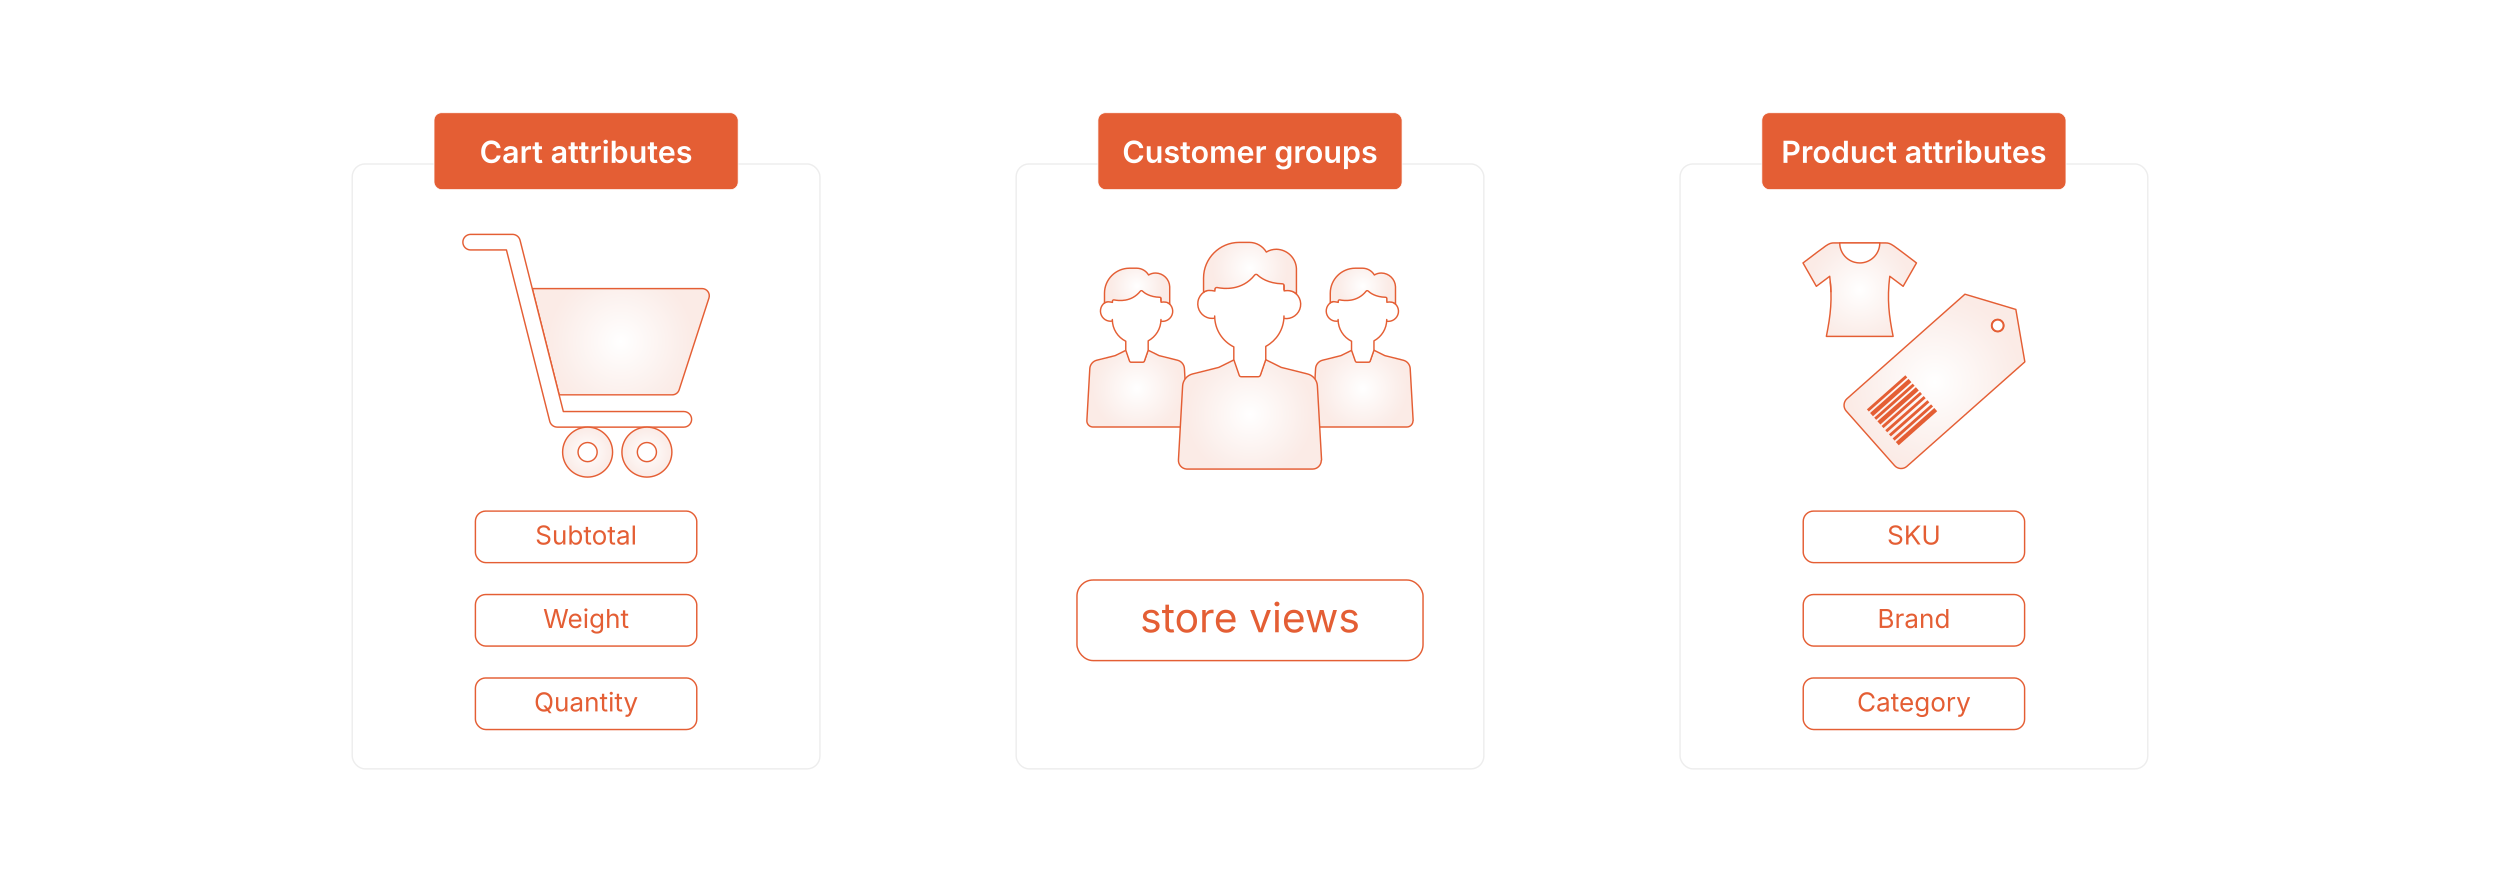 <?xml version="1.0" encoding="UTF-8"?><svg id="_01-Rule-Based_Shipping_Control-Advanced_Conditions" xmlns="http://www.w3.org/2000/svg" xmlns:xlink="http://www.w3.org/1999/xlink" viewBox="0 0 860 298.867"><defs><filter id="drop-shadow-1" filterUnits="userSpaceOnUse"><feOffset dx="0" dy="4.397"/><feGaussianBlur result="blur" stdDeviation="3.518"/><feFlood flood-color="#333" flood-opacity=".09"/><feComposite in2="blur" operator="in"/><feComposite in="SourceGraphic"/></filter><radialGradient id="radial-gradient" cx="213.551" cy="117.548" fx="213.551" fy="117.548" r="25.112" gradientUnits="userSpaceOnUse"><stop offset="0" stop-color="#fff"/><stop offset=".827" stop-color="#fbeeea"/><stop offset="1" stop-color="#fbebe6"/></radialGradient><radialGradient id="radial-gradient-2" cx="202.135" cy="155.52" fx="202.135" fy="155.52" r="8.593" xlink:href="#radial-gradient"/><radialGradient id="radial-gradient-3" cx="222.533" cy="155.52" fx="222.533" fy="155.52" r="8.593" xlink:href="#radial-gradient"/><filter id="drop-shadow-2" filterUnits="userSpaceOnUse"><feOffset dx="0" dy="4.397"/><feGaussianBlur result="blur-2" stdDeviation="3.518"/><feFlood flood-color="#333" flood-opacity=".09"/><feComposite in2="blur-2" operator="in"/><feComposite in="SourceGraphic"/></filter><radialGradient id="radial-gradient-4" cx="468.834" cy="133.668" fx="468.834" fy="133.668" r="15.387" xlink:href="#radial-gradient"/><radialGradient id="radial-gradient-5" cx="468.831" cy="98.435" fx="468.831" fy="98.435" r="9.053" xlink:href="#radial-gradient"/><radialGradient id="radial-gradient-6" cx="391.166" cy="133.668" fx="391.166" fy="133.668" r="15.387" xlink:href="#radial-gradient"/><radialGradient id="radial-gradient-7" cx="391.163" cy="98.435" fx="391.163" fy="98.435" r="9.053" xlink:href="#radial-gradient"/><radialGradient id="radial-gradient-8" cx="430" cy="142.528" fx="430" fy="142.528" r="21.914" xlink:href="#radial-gradient"/><radialGradient id="radial-gradient-9" cx="429.996" cy="92.263" fx="429.996" fy="92.263" r="12.922" xlink:href="#radial-gradient"/><filter id="drop-shadow-3" filterUnits="userSpaceOnUse"><feOffset dx="0" dy="4.397"/><feGaussianBlur result="blur-3" stdDeviation="3.518"/><feFlood flood-color="#333" flood-opacity=".09"/><feComposite in2="blur-3" operator="in"/><feComposite in="SourceGraphic"/></filter><radialGradient id="radial-gradient-10" cx="664.142" cy="127.499" fx="664.142" fy="127.499" r="29.92" gradientTransform="translate(64.636 -178.834) rotate(16.442)" xlink:href="#radial-gradient"/><radialGradient id="radial-gradient-11" cx="639.752" cy="99.641" fx="639.752" fy="99.641" r="17.879" xlink:href="#radial-gradient"/><radialGradient id="radial-gradient-12" cx="629.729" cy="98.693" fx="629.729" fy="98.693" r="1.184" xlink:href="#radial-gradient"/></defs><rect x="121.168" y="52.011" width="160.889" height="208.077" rx="4.397" ry="4.397" fill="#fff" filter="url(#drop-shadow-1)" stroke="#ededed" stroke-linecap="round" stroke-linejoin="round" stroke-width=".5"/><rect x="149.302" y="38.78" width="104.621" height="26.462" rx="2.585" ry="2.585" fill="#e45e34" stroke="#fff" stroke-linecap="round" stroke-linejoin="round" stroke-width=".258"/><path d="M169.016,56.136c-.668,0-1.265-.155-1.791-.466-.525-.31-.939-.757-1.243-1.34-.303-.583-.455-1.284-.455-2.102,0-.822.153-1.525.458-2.11s.721-1.032,1.248-1.343c.527-.31,1.121-.465,1.783-.465.416,0,.806.059,1.169.176s.687.29.972.517c.285.227.52.504.704.832.184.327.307.699.368,1.115h-1.376c-.044-.229-.12-.43-.228-.604-.107-.174-.241-.321-.402-.442-.16-.121-.341-.213-.542-.276-.201-.063-.416-.094-.645-.094-.416,0-.785.104-1.107.314-.322.209-.575.515-.757.916-.183.401-.273.889-.273,1.466,0,.583.092,1.074.276,1.473.185.399.438.701.76.905s.688.307,1.097.307c.229,0,.443-.032.645-.095s.383-.155.545-.276.297-.269.407-.445c.109-.176.184-.376.225-.601h1.381c-.051.365-.163.707-.335,1.025-.172.319-.398.6-.678.842s-.604.431-.975.567c-.37.137-.78.205-1.23.205Z" fill="#fff" stroke-width="0"/><path d="M175.021,56.151c-.361,0-.687-.066-.977-.197-.29-.131-.518-.325-.685-.581-.167-.256-.251-.571-.251-.947,0-.324.061-.591.182-.803s.285-.38.491-.507c.206-.126.439-.221.698-.286s.528-.111.808-.138c.331-.038.6-.07.808-.097s.361-.072.458-.133c.097-.062.146-.157.146-.287v-.026c0-.188-.038-.347-.113-.478s-.187-.232-.335-.302-.332-.105-.55-.105c-.222,0-.414.034-.576.103-.162.068-.294.157-.396.266-.102.109-.177.227-.225.353l-1.233-.25c.113-.338.287-.617.522-.836s.516-.384.841-.494c.326-.109.68-.164,1.062-.164.27,0,.542.031.816.095.274.063.526.169.754.319.229.15.413.352.553.604.14.252.209.569.209.951v3.821h-1.273v-.788h-.051c-.085.16-.202.309-.351.447-.148.138-.333.249-.552.333s-.48.125-.78.125ZM175.364,55.164c.276,0,.514-.055.714-.164.199-.109.354-.253.465-.432.111-.179.167-.375.167-.586v-.675c-.044.034-.119.066-.223.097s-.22.058-.348.082c-.127.024-.254.044-.378.062s-.229.03-.314.041c-.198.027-.377.072-.537.133-.161.061-.286.147-.376.258s-.136.255-.136.432c0,.164.042.301.125.412s.198.195.343.253.311.087.499.087Z" fill="#fff" stroke-width="0"/><path d="M179.441,56.033v-5.719h1.289v.957h.061c.103-.331.282-.586.537-.765.256-.179.547-.269.875-.269.075,0,.159.003.25.01.092.007.17.016.235.026v1.223c-.055-.017-.143-.033-.266-.046-.123-.014-.244-.021-.363-.021-.246,0-.467.053-.663.159-.196.106-.35.251-.46.438s-.166.4-.166.642v3.366h-1.33Z" fill="#fff" stroke-width="0"/><path d="M186.434,50.314v1.044h-3.248v-1.044h3.248ZM183.999,48.954h1.33v5.468c0,.208.044.361.133.458.089.097.234.146.435.146.062,0,.143-.008.243-.023s.182-.03.243-.043l.21,1.028c-.147.044-.297.076-.45.095-.153.019-.3.028-.44.028-.549,0-.97-.136-1.264-.409s-.44-.662-.44-1.167v-5.581Z" fill="#fff" stroke-width="0"/><path d="M191.723,56.151c-.361,0-.687-.066-.977-.197-.29-.131-.518-.325-.685-.581-.167-.256-.251-.571-.251-.947,0-.324.061-.591.182-.803s.285-.38.491-.507c.206-.126.439-.221.698-.286s.528-.111.808-.138c.331-.038.6-.07.808-.097s.361-.072.458-.133c.097-.062.146-.157.146-.287v-.026c0-.188-.038-.347-.113-.478s-.187-.232-.335-.302-.332-.105-.55-.105c-.222,0-.414.034-.576.103-.162.068-.294.157-.396.266-.102.109-.177.227-.225.353l-1.233-.25c.113-.338.287-.617.522-.836s.516-.384.841-.494c.326-.109.68-.164,1.062-.164.27,0,.542.031.816.095.274.063.526.169.754.319.229.15.413.352.553.604.14.252.209.569.209.951v3.821h-1.273v-.788h-.051c-.085.16-.202.309-.351.447-.148.138-.333.249-.552.333s-.48.125-.78.125ZM192.065,55.164c.276,0,.514-.055.714-.164.199-.109.354-.253.465-.432.111-.179.167-.375.167-.586v-.675c-.044.034-.119.066-.223.097s-.22.058-.348.082c-.127.024-.254.044-.378.062s-.229.03-.314.041c-.198.027-.377.072-.537.133-.161.061-.286.147-.376.258s-.136.255-.136.432c0,.164.042.301.125.412s.198.195.343.253.311.087.499.087Z" fill="#fff" stroke-width="0"/><path d="M198.787,50.314v1.044h-3.248v-1.044h3.248ZM196.352,48.954h1.33v5.468c0,.208.044.361.133.458.089.097.234.146.435.146.062,0,.143-.008.243-.023s.182-.03.243-.043l.21,1.028c-.147.044-.297.076-.45.095-.153.019-.3.028-.44.028-.549,0-.97-.136-1.264-.409s-.44-.662-.44-1.167v-5.581Z" fill="#fff" stroke-width="0"/><path d="M202.414,50.314v1.044h-3.248v-1.044h3.248ZM199.979,48.954h1.33v5.468c0,.208.044.361.133.458.089.097.234.146.435.146.062,0,.143-.008.243-.023s.182-.03.243-.043l.21,1.028c-.147.044-.297.076-.45.095-.153.019-.3.028-.44.028-.549,0-.97-.136-1.264-.409s-.44-.662-.44-1.167v-5.581Z" fill="#fff" stroke-width="0"/><path d="M203.468,56.033v-5.719h1.289v.957h.061c.103-.331.282-.586.537-.765.256-.179.547-.269.875-.269.075,0,.159.003.25.01.092.007.17.016.235.026v1.223c-.055-.017-.143-.033-.266-.046-.123-.014-.244-.021-.363-.021-.246,0-.467.053-.663.159-.196.106-.35.251-.46.438s-.166.4-.166.642v3.366h-1.33Z" fill="#fff" stroke-width="0"/><path d="M208.358,49.506c-.211,0-.393-.071-.545-.215-.152-.143-.228-.313-.228-.511,0-.205.076-.378.228-.52s.333-.212.545-.212c.215,0,.398.071.55.212s.228.313.228.514-.076.374-.228.517c-.152.144-.335.215-.55.215ZM207.693,56.033v-5.719h1.33v5.719h-1.33Z" fill="#fff" stroke-width="0"/><path d="M213.453,56.136c-.324,0-.595-.056-.813-.167s-.392-.245-.522-.401c-.129-.157-.229-.304-.296-.44h-.087v.905h-1.299v-7.622h1.33v2.85h.056c.068-.137.165-.283.292-.44.126-.157.297-.292.514-.407.216-.114.494-.171.831-.171.443,0,.842.112,1.197.337.354.225.637.557.847.995.209.438.314.975.314,1.609,0,.627-.103,1.161-.307,1.601s-.485.775-.841,1.005c-.356.23-.761.346-1.215.346ZM213.095,55.041c.297,0,.546-.081.747-.243s.353-.384.455-.665c.103-.281.154-.599.154-.954,0-.354-.05-.671-.151-.949s-.252-.496-.453-.655-.452-.238-.752-.238c-.293,0-.541.077-.742.23s-.354.368-.458.642-.156.598-.156.969c0,.372.052.698.156.977.104.28.257.497.46.652.203.155.449.233.739.233Z" fill="#fff" stroke-width="0"/><path d="M218.931,56.105c-.392,0-.736-.083-1.031-.251-.295-.167-.523-.412-.686-.734-.162-.322-.243-.712-.243-1.169v-3.637h1.33v3.433c0,.382.1.682.299.9.2.218.473.327.821.327.235,0,.445-.051.629-.153.185-.102.329-.252.433-.45s.156-.433.156-.706v-3.351h1.335v5.719h-1.264l-.016-1.412h.103c-.16.498-.397.87-.711,1.115-.314.246-.699.369-1.156.369Z" fill="#fff" stroke-width="0"/><path d="M226.032,50.314v1.044h-3.248v-1.044h3.248ZM223.597,48.954h1.33v5.468c0,.208.044.361.133.458.089.097.234.146.435.146.062,0,.143-.008.243-.023s.182-.03.243-.043l.21,1.028c-.147.044-.297.076-.45.095-.153.019-.3.028-.44.028-.549,0-.97-.136-1.264-.409s-.44-.662-.44-1.167v-5.581Z" fill="#fff" stroke-width="0"/><path d="M229.51,56.151c-.576,0-1.072-.121-1.486-.363-.415-.242-.733-.583-.957-1.023-.224-.44-.335-.958-.335-1.555,0-.59.11-1.106.33-1.55.22-.443.532-.791.936-1.041.404-.251.879-.376,1.425-.376.348,0,.679.056.995.169.315.112.595.286.839.521.244.235.435.535.573.898s.207.795.207,1.296v.42h-4.675v-.906h4.016l-.624.266c0-.32-.05-.603-.148-.847-.099-.244-.247-.434-.442-.57-.196-.136-.441-.205-.734-.205-.293,0-.542.069-.747.207s-.361.322-.468.553c-.107.23-.161.487-.161.77v.625c0,.361.062.667.184.916.123.249.295.437.517.562.221.126.479.189.772.189.195,0,.371-.028.53-.084s.296-.14.412-.25.203-.247.261-.407l1.223.25c-.092.307-.249.576-.471.806-.222.23-.499.409-.831.537s-.712.192-1.138.192Z" fill="#fff" stroke-width="0"/><path d="M235.341,56.151c-.44,0-.829-.063-1.166-.189-.338-.126-.615-.31-.832-.552-.216-.242-.357-.536-.422-.88l1.243-.235c.078.283.217.494.417.632.2.138.461.207.786.207.327,0,.587-.065.78-.197.193-.131.289-.294.289-.489,0-.164-.063-.299-.189-.407-.126-.107-.321-.19-.583-.248l-.977-.209c-.539-.116-.941-.307-1.207-.573-.266-.266-.399-.608-.399-1.028,0-.355.097-.662.292-.921s.464-.46.811-.604c.346-.144.748-.215,1.205-.215.433,0,.806.062,1.118.184s.564.294.757.514c.193.22.327.478.401.775l-1.187.235c-.065-.201-.183-.371-.353-.509-.17-.138-.411-.208-.721-.208-.283,0-.519.062-.708.187s-.284.284-.284.478c0,.167.063.305.189.415.126.109.334.194.624.256l.972.205c.542.116.944.302,1.207.558.263.255.394.584.394.987,0,.362-.104.68-.312.954-.208.275-.497.49-.867.645-.37.155-.795.233-1.276.233Z" fill="#fff" stroke-width="0"/><path d="M241.506,99.27h-58.404l9.24,36.556h38.913c1.079-0,2.036-.695,2.37-1.722l10.252-31.573c.522-1.61-.677-3.261-2.37-3.261l-0-0Z" fill="url(#radial-gradient)" stroke="#e45e34" stroke-linecap="round" stroke-linejoin="round" stroke-width=".5"/><path d="M235.236,141.57h-41.445l-14.892-58.92c-.3-1.189-1.37-2.022-2.597-2.022h-14.398c-1.479.001-2.678,1.2-2.678,2.68.001,1.479,1.199,2.677,2.678,2.678h12.313l2.043,8.085,1.417,5.607,11.431,45.229c.3,1.189,1.37,2.022,2.597,2.022h43.531c1.479-0,2.679-1.2,2.679-2.679-0-1.479-1.2-2.679-2.679-2.679h0Z" fill="#fff" stroke="#e45e34" stroke-linecap="round" stroke-linejoin="round" stroke-width=".5"/><path d="M202.135,146.928c-4.738,0-8.593,3.855-8.593,8.593s3.855,8.593,8.593,8.593,8.593-3.855,8.593-8.593-3.855-8.593-8.593-8.593Z" fill="url(#radial-gradient-2)" stroke="#e45e34" stroke-linecap="round" stroke-linejoin="round" stroke-width=".5"/><path d="M202.135,152.232c-1.816-0-3.288,1.472-3.288,3.288v.001c-0,1.816,1.472,3.288,3.288,3.288h.001c1.816,0,3.288-1.472,3.288-3.288s-1.472-3.288-3.288-3.288Z" fill="#fff" stroke="#e45e34" stroke-linecap="round" stroke-linejoin="round" stroke-width=".5"/><path d="M222.533,146.928c-4.738,0-8.593,3.855-8.593,8.593s3.855,8.593,8.593,8.593,8.593-3.855,8.593-8.593-3.855-8.593-8.593-8.593Z" fill="url(#radial-gradient-3)" stroke="#e45e34" stroke-linecap="round" stroke-linejoin="round" stroke-width=".5"/><path d="M222.533,152.232c-1.816-0-3.288,1.472-3.288,3.288v.001c-0,1.816,1.472,3.288,3.288,3.288h.001c1.816 0,3.288-1.472,3.288-3.288v-.001c0-1.816-1.472-3.288-3.288-3.288h-.001Z" fill="#fff" stroke="#e45e34" stroke-linecap="round" stroke-linejoin="round" stroke-width=".5"/><rect x="163.538" y="175.817" width="76.151" height="17.728" rx="3.532" ry="3.532" fill="#fff" stroke="#e45e34" stroke-linecap="round" stroke-linejoin="round" stroke-width=".5"/><path d="M186.987,187.431c-.471,0-.879-.076-1.226-.229-.347-.152-.618-.365-.813-.638-.196-.273-.307-.593-.333-.958h.855c.023.246.106.448.25.607.143.159.327.278.55.355.224.078.463.116.717.116.295,0,.561-.048.796-.145s.422-.232.559-.408c.138-.176.207-.379.207-.61,0-.21-.06-.381-.178-.513-.119-.131-.276-.24-.472-.325-.196-.084-.411-.159-.645-.224l-.79-.224c-.526-.149-.936-.362-1.228-.64-.292-.278-.439-.633-.439-1.066,0-.369.1-.691.298-.967s.468-.491.807-.643.719-.228,1.14-.228c.43,0,.81.076,1.141.228s.591.359.783.621c.192.262.293.558.305.888h-.816c-.038-.319-.19-.565-.456-.739-.266-.174-.594-.261-.982-.261-.281,0-.527.046-.739.138s-.376.218-.494.377c-.117.159-.175.341-.175.546,0,.228.071.412.213.55.142.139.31.247.504.325.194.078.371.138.528.182l.654.18c.175.047.369.111.581.193.212.082.415.191.607.327.193.136.352.308.476.517.124.209.186.466.186.77,0,.357-.093.678-.278.965s-.456.513-.809.68c-.354.167-.782.25-1.285.25Z" fill="#e45e34" stroke-width="0"/><path d="M192.224,187.378c-.331,0-.621-.068-.871-.204-.25-.136-.445-.341-.583-.616-.139-.275-.208-.619-.208-1.031v-3.114h.79v3.048c0,.377.1.673.298.886s.469.32.812.32c.234,0,.444-.051.629-.154.186-.102.333-.252.441-.45.108-.197.162-.435.162-.712v-2.939h.794v4.904h-.763v-1.188h.105c-.152.459-.368.782-.647.969-.279.187-.599.281-.958.281Z" fill="#e45e34" stroke-width="0"/><path d="M198.149,187.422c-.31,0-.56-.054-.75-.16-.19-.107-.336-.228-.438-.364-.103-.136-.181-.249-.237-.34h-.088v.759h-.763v-6.535h.79v2.417h.062c.056-.088.133-.198.232-.331.1-.133.243-.252.43-.357.188-.105.44-.158.759-.158.41,0,.77.103,1.082.307.311.205.555.497.732.875.177.379.265.827.265,1.345,0,.521-.087.971-.263,1.351-.175.38-.419.674-.73.882-.312.208-.672.312-1.082.312ZM198.031,186.715c.307,0,.563-.083.77-.248.207-.165.361-.388.465-.667.104-.279.155-.59.155-.932,0-.339-.051-.646-.153-.919s-.256-.491-.463-.651c-.206-.161-.464-.241-.774-.241-.301,0-.554.076-.759.228-.205.152-.359.363-.463.634s-.156.587-.156.95c0,.362.053.683.158.96.105.278.261.495.467.651.206.156.457.234.752.234Z" fill="#e45e34" stroke-width="0"/><path d="M203.303,182.413v.676h-2.535v-.676h2.535ZM201.505,181.246h.79v4.798c0,.219.044.379.134.48.089.101.237.151.445.151.05,0,.113-.006.191-.018s.148-.023.213-.035l.162.667c-.082.029-.175.051-.278.066-.104.015-.207.022-.309.022-.424,0-.755-.112-.992-.335-.237-.224-.355-.536-.355-.937v-4.86Z" fill="#e45e34" stroke-width="0"/><path d="M206.22,187.422c-.444,0-.834-.105-1.168-.316-.335-.21-.596-.506-.783-.886-.187-.38-.281-.821-.281-1.325,0-.511.094-.958.281-1.34.187-.381.448-.678.783-.888.334-.21.724-.316,1.168-.316.448,0,.839.105,1.176.316.336.21.598.507.785.888.187.382.281.829.281,1.34,0,.503-.094.945-.281,1.325-.188.38-.449.676-.785.886-.336.21-.728.316-1.176.316ZM206.22,186.715c.331,0,.603-.084.816-.254.213-.169.372-.393.474-.669.103-.276.154-.575.154-.897,0-.324-.051-.626-.154-.905-.102-.279-.26-.505-.474-.676s-.485-.256-.816-.256c-.327,0-.596.085-.807.256-.211.171-.367.396-.47.673-.102.278-.153.581-.153.908,0,.322.051.621.153.897.103.276.259.5.47.669.21.17.479.254.807.254Z" fill="#e45e34" stroke-width="0"/><path d="M211.541,182.413v.676h-2.535v-.676h2.535ZM209.742,181.246h.79v4.798c0,.219.044.379.134.48.089.101.237.151.445.151.05,0,.113-.006.191-.018s.148-.023.213-.035l.162.667c-.082.029-.175.051-.278.066-.104.015-.207.022-.309.022-.424,0-.755-.112-.992-.335-.237-.224-.355-.536-.355-.937v-4.86Z" fill="#e45e34" stroke-width="0"/><path d="M213.966,187.431c-.31,0-.591-.059-.844-.176-.253-.117-.454-.288-.603-.513-.149-.225-.224-.499-.224-.82,0-.28.056-.509.167-.684.111-.175.259-.313.445-.415.186-.101.391-.176.616-.226.225-.05.452-.089.68-.119.292-.038.531-.067.715-.088.184-.02.321-.055.41-.105s.134-.135.134-.254v-.026c0-.205-.038-.378-.114-.52-.076-.142-.19-.25-.342-.327-.152-.076-.342-.114-.57-.114-.234,0-.434.037-.601.109-.167.073-.302.165-.405.274-.104.109-.182.221-.235.335l-.759-.25c.125-.298.295-.531.509-.7.213-.168.449-.287.706-.357s.512-.105.763-.105c.164,0,.35.02.559.06.209.04.411.118.605.234.194.117.355.291.482.52.127.229.191.536.191.919v3.232h-.776v-.667h-.053c-.056.114-.145.231-.268.353-.123.121-.282.223-.478.305s-.433.123-.71.123ZM214.102,186.733c.292,0,.54-.057.741-.171.202-.114.355-.262.461-.445.105-.183.158-.374.158-.572v-.68c-.032.038-.103.072-.21.103-.108.031-.232.058-.371.081-.139.023-.273.043-.404.059-.13.016-.233.029-.309.037-.19.023-.368.064-.533.121-.166.057-.298.14-.397.25-.1.109-.149.258-.149.445,0,.17.044.312.132.426.087.114.208.2.359.259.152.058.326.087.522.087Z" fill="#e45e34" stroke-width="0"/><path d="M218.426,180.781v6.535h-.79v-6.535h.79Z" fill="#e45e34" stroke-width="0"/><rect x="163.538" y="204.52" width="76.151" height="17.728" rx="3.532" ry="3.532" fill="#fff" stroke="#e45e34" stroke-linecap="round" stroke-linejoin="round" stroke-width=".5"/><path d="M188.837,216.021l-1.781-6.535h.851l1.035,4.009c.055.213.108.431.158.651s.098.444.145.671c.046.227.09.46.131.7h-.101c.044-.24.089-.473.136-.7s.097-.45.149-.671c.053-.221.107-.438.163-.651l1.057-4.009h.947l1.048,4.009c.058.213.113.431.165.651.051.221.102.444.151.671.05.227.097.46.141.7h-.114c.044-.24.089-.473.136-.7s.096-.45.149-.671.105-.438.158-.651l1.031-4.009h.859l-1.79,6.535h-.969l-1.123-4.141c-.073-.269-.143-.562-.21-.879s-.133-.684-.197-1.099h.175c-.064.392-.127.742-.188,1.05-.062.309-.134.618-.219.928l-1.119,4.141h-.974Z" fill="#e45e34" stroke-width="0"/><path d="M197.978,216.126c-.474,0-.882-.105-1.226-.316-.344-.21-.608-.504-.794-.882-.186-.377-.279-.817-.279-1.32,0-.502.091-.946.272-1.329.181-.383.438-.683.77-.899.332-.216.72-.325,1.165-.325.26,0,.517.043.77.129.253.086.482.226.688.417.207.191.371.444.494.756.123.313.184.696.184,1.149v.329h-3.807v-.667h3.382l-.369.246c0-.321-.05-.607-.151-.857-.101-.25-.25-.446-.449-.588-.199-.142-.446-.212-.741-.212-.295,0-.548.072-.759.217-.211.145-.372.333-.483.566-.111.232-.167.482-.167.748v.443c0,.363.063.67.188.923.126.253.302.444.529.575.227.13.489.195.787.195.193,0,.369-.028.526-.083.158-.056.294-.14.408-.252.114-.112.202-.252.263-.419l.763.21c-.076.246-.205.462-.386.649s-.406.333-.673.438c-.268.105-.569.158-.906.158Z" fill="#e45e34" stroke-width="0"/><path d="M201.553,210.314c-.149,0-.278-.051-.386-.153-.108-.103-.162-.225-.162-.369,0-.146.054-.27.162-.371.108-.101.237-.151.386-.151.152,0,.282.051.39.151.108.101.163.225.163.371,0,.144-.054.266-.163.369-.108.103-.238.153-.39.153ZM201.154,216.021v-4.904h.79v4.904h-.79Z" fill="#e45e34" stroke-width="0"/><path d="M205.316,217.959c-.363,0-.676-.046-.941-.138-.265-.092-.485-.214-.66-.366-.176-.152-.314-.317-.417-.496l.641-.412c.07.094.157.197.261.312.104.114.244.211.421.292.177.081.409.121.695.121.392,0,.714-.094.967-.281s.379-.482.379-.886v-.982h-.074c-.056.093-.134.205-.235.333-.101.129-.246.242-.434.34-.189.098-.441.147-.757.147-.392,0-.744-.093-1.057-.278s-.56-.457-.741-.813c-.181-.357-.272-.791-.272-1.303,0-.506.089-.945.268-1.318.178-.373.425-.662.739-.866.314-.205.675-.307,1.081-.307.316,0,.568.052.757.156.188.104.334.223.436.357.103.135.182.246.237.333h.075v-.785h.768v5.031c0,.421-.095.765-.285,1.033s-.447.464-.77.59c-.323.126-.684.188-1.081.188ZM205.294,215.24c.298,0,.549-.068.754-.204.205-.136.359-.332.465-.587.105-.256.158-.562.158-.919,0-.348-.052-.654-.156-.919-.104-.265-.258-.472-.462-.623-.205-.15-.458-.226-.759-.226-.31,0-.569.08-.776.239-.208.16-.364.372-.467.638-.104.266-.156.563-.156.891,0,.336.053.633.158.89.105.257.262.458.47.603.208.145.465.217.772.217Z" fill="#e45e34" stroke-width="0"/><path d="M209.628,213.082v2.938h-.79v-6.535h.79v2.82h-.136c.149-.454.362-.775.638-.965.276-.19.6-.285.971-.285.331,0,.621.068.871.204.25.136.444.341.583.614.139.273.208.618.208,1.033v3.114h-.794v-3.048c0-.377-.099-.672-.296-.886-.198-.213-.467-.32-.81-.32-.234,0-.444.051-.631.153s-.335.251-.443.447c-.108.196-.163.435-.163.715Z" fill="#e45e34" stroke-width="0"/><path d="M216.08,211.117v.676h-2.535v-.676h2.535ZM214.282,209.95h.79v4.798c0,.219.044.379.134.48.089.101.237.151.445.151.05,0,.113-.006.191-.018s.148-.023.213-.035l.162.667c-.082.029-.175.051-.278.066-.104.015-.207.022-.309.022-.424,0-.755-.112-.992-.335-.237-.224-.355-.536-.355-.937v-4.86Z" fill="#e45e34" stroke-width="0"/><rect x="163.538" y="233.224" width="76.151" height="17.728" rx="3.532" ry="3.532" fill="#fff" stroke="#e45e34" stroke-linecap="round" stroke-linejoin="round" stroke-width=".5"/><path d="M187.147,244.812c-.559,0-1.057-.135-1.494-.406s-.782-.657-1.033-1.158-.377-1.097-.377-1.787c0-.693.125-1.291.377-1.792s.596-.888,1.033-1.16.935-.408,1.494-.408c.558,0,1.055.136,1.491.408.436.272.778.659,1.028,1.16s.375,1.099.375,1.792c0,.69-.125,1.286-.375,1.787s-.593.888-1.028,1.158c-.436.271-.933.406-1.491.406ZM187.147,244.04c.389,0,.74-.099,1.055-.296.314-.197.564-.488.75-.873.186-.385.278-.854.278-1.41,0-.562-.093-1.035-.278-1.419-.186-.385-.436-.676-.75-.873s-.666-.296-1.055-.296c-.392,0-.746.1-1.062.298-.316.199-.567.49-.752.875-.186.384-.278.856-.278,1.415,0,.556.093,1.025.278,1.408.186.383.437.674.752.873.315.199.669.298,1.062.298ZM186.875,242.68h.868l.728.956.185.254,1.087,1.448h-.868l-.71-.957-.185-.246-1.105-1.456Z" fill="#e45e34" stroke-width="0"/><path d="M192.932,244.786c-.331,0-.621-.068-.871-.204-.25-.136-.445-.341-.583-.616-.139-.275-.208-.619-.208-1.031v-3.114h.79v3.048c0,.377.1.673.298.886s.469.32.812.32c.234,0,.444-.051.629-.154.186-.102.333-.252.441-.45.108-.197.162-.435.162-.712v-2.939h.794v4.904h-.763v-1.188h.105c-.152.459-.368.782-.647.969-.279.187-.599.281-.958.281Z" fill="#e45e34" stroke-width="0"/><path d="M197.954,244.838c-.31,0-.591-.059-.844-.176-.253-.117-.454-.288-.603-.513-.149-.225-.224-.499-.224-.82,0-.28.056-.509.167-.684.111-.175.259-.313.445-.415.186-.101.391-.176.616-.226.225-.05.452-.089.68-.119.292-.038.531-.067.715-.088.184-.02.321-.055.41-.105s.134-.135.134-.254v-.026c0-.205-.038-.378-.114-.52-.076-.142-.19-.25-.342-.327-.152-.076-.342-.114-.57-.114-.234,0-.434.037-.601.109-.167.073-.302.165-.405.274-.104.109-.182.221-.235.335l-.759-.25c.125-.298.295-.531.509-.7.213-.168.449-.287.706-.357s.512-.105.763-.105c.164,0,.35.02.559.06.209.04.411.118.605.234.194.117.355.291.482.52.127.229.191.536.191.919v3.232h-.776v-.667h-.053c-.056.114-.145.231-.268.353-.123.121-.282.223-.478.305s-.433.123-.71.123ZM198.09,244.141c.292,0,.54-.057.741-.171.202-.114.355-.262.461-.445.105-.183.158-.374.158-.572v-.68c-.032.038-.103.072-.21.103-.108.031-.232.058-.371.081-.139.023-.273.043-.404.059-.13.016-.233.029-.309.037-.19.023-.368.064-.533.121-.166.057-.298.14-.397.25-.1.109-.149.258-.149.445,0,.17.044.312.132.426.087.114.208.2.359.259.152.058.326.087.522.087Z" fill="#e45e34" stroke-width="0"/><path d="M202.415,241.786v2.938h-.79v-4.904h.759l.004,1.189h-.109c.149-.454.362-.775.638-.965.276-.19.6-.285.971-.285.331,0,.62.068.869.204.249.136.442.341.581.614.139.273.208.618.208,1.033v3.114h-.79v-3.048c0-.377-.099-.672-.296-.886-.198-.213-.467-.32-.81-.32-.234,0-.444.051-.631.153s-.335.251-.443.447c-.108.196-.163.435-.163.715Z" fill="#e45e34" stroke-width="0"/><path d="M208.863,239.82v.676h-2.535v-.676h2.535ZM207.064,238.654h.79v4.798c0,.219.044.379.134.48.089.101.237.151.445.151.05,0,.113-.006.191-.018s.148-.023.213-.035l.162.667c-.082.029-.175.051-.278.066-.104.015-.207.022-.309.022-.424,0-.755-.112-.992-.335-.237-.224-.355-.536-.355-.937v-4.86Z" fill="#e45e34" stroke-width="0"/><path d="M210.271,239.018c-.149,0-.278-.051-.386-.153-.108-.103-.162-.225-.162-.369,0-.146.054-.27.162-.371.108-.101.237-.151.386-.151.152,0,.282.051.39.151.108.101.163.225.163.371,0,.144-.054.266-.163.369-.108.103-.238.153-.39.153ZM209.871,244.724v-4.904h.79v4.904h-.79Z" fill="#e45e34" stroke-width="0"/><path d="M213.977,239.82v.676h-2.535v-.676h2.535ZM212.179,238.654h.79v4.798c0,.219.044.379.134.48.089.101.237.151.445.151.05,0,.113-.006.191-.018s.148-.023.213-.035l.162.667c-.082.029-.175.051-.278.066-.104.015-.207.022-.309.022-.424,0-.755-.112-.992-.335-.237-.224-.355-.536-.355-.937v-4.86Z" fill="#e45e34" stroke-width="0"/><path d="M215.082,246.5l.202-.684.083.022c.161.041.307.052.439.033.131-.019.25-.084.355-.195.105-.111.198-.284.276-.518l.141-.408-1.873-4.93h.864l1.044,2.908c.111.304.205.605.281.903.076.298.156.588.241.869h-.29c.084-.281.166-.571.243-.871.078-.3.17-.6.279-.901l1.053-2.908h.859l-2.153,5.636c-.1.26-.219.475-.358.643-.139.168-.3.292-.484.373-.184.08-.392.121-.623.121-.14,0-.262-.01-.364-.031-.103-.021-.174-.041-.215-.062Z" fill="#e45e34" stroke-width="0"/><rect x="349.555" y="52.011" width="160.889" height="208.077" rx="4.397" ry="4.397" fill="#fff" filter="url(#drop-shadow-2)" stroke="#ededed" stroke-linecap="round" stroke-linejoin="round" stroke-width=".5"/><rect x="377.689" y="38.78" width="104.621" height="26.462" rx="2.585" ry="2.585" fill="#e45e34" stroke="#fff" stroke-linecap="round" stroke-linejoin="round" stroke-width=".258"/><path d="M390.087,56.136c-.668,0-1.265-.155-1.791-.466-.525-.31-.939-.757-1.243-1.34-.303-.583-.455-1.284-.455-2.102,0-.822.153-1.525.458-2.11s.721-1.032,1.248-1.343c.527-.31,1.121-.465,1.783-.465.416,0,.806.059,1.169.176s.687.29.972.517c.285.227.52.504.704.832.184.327.307.699.368,1.115h-1.376c-.044-.229-.12-.43-.228-.604-.107-.174-.241-.321-.402-.442-.16-.121-.341-.213-.542-.276-.201-.063-.416-.094-.645-.094-.416,0-.785.104-1.107.314-.322.209-.575.515-.757.916-.183.401-.273.889-.273,1.466,0,.583.092,1.074.276,1.473.185.399.438.701.76.905s.688.307,1.097.307c.229,0,.443-.032.645-.095s.383-.155.545-.276.297-.269.407-.445c.109-.176.184-.376.225-.601h1.381c-.051.365-.163.707-.335,1.025-.172.319-.398.6-.678.842s-.604.431-.975.567c-.37.137-.78.205-1.23.205Z" fill="#fff" stroke-width="0"/><path d="M396.456,56.105c-.392,0-.736-.083-1.031-.251-.295-.167-.523-.412-.686-.734-.162-.322-.243-.712-.243-1.169v-3.637h1.33v3.433c0,.382.1.682.299.9.2.218.473.327.821.327.235,0,.445-.051.629-.153.185-.102.329-.252.433-.45s.156-.433.156-.706v-3.351h1.335v5.719h-1.264l-.016-1.412h.103c-.16.498-.397.87-.711,1.115-.314.246-.699.369-1.156.369Z" fill="#fff" stroke-width="0"/><path d="M403.075,56.151c-.44,0-.829-.063-1.166-.189-.338-.126-.615-.31-.832-.552-.216-.242-.357-.536-.422-.88l1.243-.235c.078.283.217.494.417.632.2.138.461.207.786.207.327,0,.587-.065.78-.197.193-.131.289-.294.289-.489,0-.164-.063-.299-.189-.407-.126-.107-.321-.19-.583-.248l-.977-.209c-.539-.116-.941-.307-1.207-.573-.266-.266-.399-.608-.399-1.028,0-.355.097-.662.292-.921s.464-.46.811-.604c.346-.144.748-.215,1.205-.215.433,0,.806.062,1.118.184s.564.294.757.514c.193.22.327.478.401.775l-1.187.235c-.065-.201-.183-.371-.353-.509-.17-.138-.411-.208-.721-.208-.283,0-.519.062-.708.187s-.284.284-.284.478c0,.167.063.305.189.415.126.109.334.194.624.256l.972.205c.542.116.944.302,1.207.558.263.255.394.584.394.987,0,.362-.104.68-.312.954-.208.275-.497.49-.867.645-.37.155-.795.233-1.276.233Z" fill="#fff" stroke-width="0"/><path d="M409.311,50.314v1.044h-3.248v-1.044h3.248ZM406.876,48.954h1.33v5.468c0,.208.044.361.133.458.089.097.234.146.435.146.062,0,.143-.008.243-.023s.182-.03.243-.043l.21,1.028c-.147.044-.297.076-.45.095-.153.019-.3.028-.44.028-.549,0-.97-.136-1.264-.409s-.44-.662-.44-1.167v-5.581Z" fill="#fff" stroke-width="0"/><path d="M412.744,56.151c-.556,0-1.039-.124-1.448-.371-.409-.247-.726-.591-.949-1.033-.224-.441-.335-.956-.335-1.542,0-.594.112-1.113.335-1.558.223-.445.54-.791.949-1.036s.892-.368,1.448-.368c.559,0,1.043.123,1.453.368s.726.591.949,1.036c.224.445.335.964.335,1.558,0,.586-.112,1.101-.335,1.542-.223.442-.54.786-.949,1.033-.409.248-.894.371-1.453.371ZM412.744,55.071c.31,0,.568-.083.775-.25.206-.167.36-.392.46-.675.101-.283.151-.598.151-.946,0-.351-.05-.668-.151-.951-.101-.283-.254-.508-.46-.675-.207-.167-.465-.251-.775-.251-.311,0-.567.084-.77.251s-.354.391-.455.672-.151.6-.151.954c0,.348.05.664.151.946.101.283.252.508.455.675s.459.25.77.25Z" fill="#fff" stroke-width="0"/><path d="M416.642,56.033v-5.719h1.248l.051,1.376h-.097c.082-.341.208-.619.381-.834s.374-.374.604-.479c.23-.104.472-.156.724-.156.413,0,.746.129,1,.389.254.259.434.641.54,1.146h-.159c.079-.341.212-.625.402-.852.189-.227.414-.397.675-.511.261-.114.54-.171.836-.171.344,0,.653.075.926.225.272.15.489.369.649.657s.241.646.241,1.072v3.857h-1.33v-3.652c0-.354-.097-.614-.292-.777-.194-.164-.428-.246-.701-.246-.211,0-.396.046-.552.138-.157.092-.277.219-.361.381s-.125.351-.125.565v3.591h-1.299v-3.714c0-.29-.09-.522-.271-.698-.181-.175-.413-.263-.695-.263-.194,0-.373.044-.535.133s-.291.22-.386.394c-.096.174-.143.389-.143.645v3.504h-1.33Z" fill="#fff" stroke-width="0"/><path d="M428.601,56.151c-.576,0-1.072-.121-1.486-.363-.415-.242-.733-.583-.957-1.023-.224-.44-.335-.958-.335-1.555,0-.59.11-1.106.33-1.55.22-.443.532-.791.936-1.041.404-.251.879-.376,1.425-.376.348,0,.679.056.995.169.315.112.595.286.839.521.244.235.435.535.573.898.138.363.207.795.207,1.296v.42h-4.675v-.906h4.016l-.624.266c0-.32-.05-.603-.148-.847-.099-.244-.247-.434-.442-.57-.196-.136-.441-.205-.734-.205-.293,0-.542.069-.747.207s-.361.322-.468.553c-.107.23-.161.487-.161.77v.625c0,.361.062.667.184.916.123.249.295.437.517.562.221.126.479.189.772.189.195,0,.371-.028.53-.084s.296-.14.412-.25.203-.247.261-.407l1.223.25c-.092.307-.249.576-.471.806-.222.23-.499.409-.831.537s-.712.192-1.138.192Z" fill="#fff" stroke-width="0"/><path d="M432.269,56.033v-5.719h1.289v.957h.062c.103-.331.281-.586.537-.765.256-.179.547-.269.875-.269.074,0,.158.003.25.01.093.007.171.016.235.026v1.223c-.055-.017-.143-.033-.266-.046s-.244-.021-.363-.021c-.245,0-.467.053-.662.159-.196.106-.35.251-.461.438-.11.186-.166.4-.166.642v3.366h-1.33Z" fill="#fff" stroke-width="0"/><path d="M441.532,58.294c-.457,0-.854-.058-1.194-.174-.339-.116-.617-.273-.834-.473-.216-.199-.372-.425-.468-.678l1.126-.404c.061.105.146.215.253.327.107.113.251.206.43.279s.406.11.683.11c.413,0,.743-.096.992-.289.249-.192.374-.494.374-.903v-1.079h-.112c-.065.136-.161.277-.287.422s-.296.267-.509.366c-.213.099-.485.148-.816.148-.437,0-.833-.103-1.188-.31-.356-.206-.64-.516-.85-.928s-.314-.929-.314-1.55c0-.627.105-1.158.317-1.591.211-.433.495-.762.852-.987s.754-.337,1.194-.337c.338,0,.615.056.834.169.218.112.392.248.521.406.13.159.229.306.297.443h.071v-.947h1.305v5.734c0,.508-.116.929-.348,1.261-.232.333-.55.58-.952.742s-.86.243-1.376.243ZM441.543,54.897c.29,0,.535-.069.736-.207s.354-.338.461-.601c.105-.263.158-.576.158-.941,0-.361-.052-.678-.156-.949-.104-.271-.257-.482-.458-.634s-.448-.228-.741-.228c-.3,0-.552.079-.755.238s-.355.374-.458.645c-.102.271-.153.581-.153.928,0,.352.052.658.156.921s.258.466.46.611c.203.145.453.217.75.217Z" fill="#fff" stroke-width="0"/><path d="M445.62,56.033v-5.719h1.289v.957h.061c.103-.331.282-.586.537-.765.256-.179.548-.269.875-.269.075,0,.159.003.251.01s.17.016.235.026v1.223c-.055-.017-.144-.033-.267-.046-.122-.014-.243-.021-.362-.021-.246,0-.467.053-.663.159-.196.106-.35.251-.46.438-.111.186-.166.4-.166.642v3.366h-1.33Z" fill="#fff" stroke-width="0"/><path d="M452.029,56.151c-.556,0-1.038-.124-1.447-.371-.409-.247-.726-.591-.949-1.033-.224-.441-.335-.956-.335-1.542,0-.594.111-1.113.335-1.558.224-.445.54-.791.949-1.036s.892-.368,1.447-.368c.56,0,1.044.123,1.453.368s.726.591.948,1.036c.224.445.336.964.336,1.558,0,.586-.112,1.101-.336,1.542-.223.442-.539.786-.948,1.033-.409.248-.894.371-1.453.371ZM452.029,55.071c.311,0,.568-.083.775-.25.206-.167.359-.392.46-.675.101-.283.151-.598.151-.946,0-.351-.051-.668-.151-.951-.101-.283-.254-.508-.46-.675-.207-.167-.465-.251-.775-.251s-.566.084-.77.251-.354.391-.455.672-.151.6-.151.954c0,.348.051.664.151.946.101.283.252.508.455.675s.459.25.77.25Z" fill="#fff" stroke-width="0"/><path d="M457.887,56.105c-.393,0-.736-.083-1.031-.251-.295-.167-.523-.412-.686-.734-.161-.322-.242-.712-.242-1.169v-3.637h1.33v3.433c0,.382.1.682.299.9s.473.327.821.327c.235,0,.444-.051.629-.153.185-.102.328-.252.433-.45.104-.198.155-.433.155-.706v-3.351h1.336v5.719h-1.264l-.016-1.412h.103c-.16.498-.397.87-.711,1.115-.314.246-.699.369-1.156.369Z" fill="#fff" stroke-width="0"/><path d="M462.342,58.171v-7.857h1.3v.947h.087c.067-.137.165-.283.291-.44.126-.157.298-.292.515-.407.216-.114.493-.171.831-.171.443,0,.842.112,1.197.337.354.225.637.557.847.995.209.438.314.975.314,1.609,0,.627-.103,1.161-.308,1.601-.204.44-.484.775-.841,1.005-.356.23-.762.346-1.215.346-.324,0-.596-.056-.813-.167-.219-.111-.393-.245-.522-.401-.129-.157-.229-.304-.296-.44h-.057v3.043h-1.33ZM465.002,55.041c.297,0,.546-.081.747-.243s.353-.384.455-.665.153-.599.153-.954c0-.354-.05-.671-.15-.949s-.252-.496-.453-.655-.452-.238-.752-.238c-.293,0-.541.077-.742.23s-.354.368-.457.642c-.104.274-.156.598-.156.969,0,.372.052.698.156.977.104.28.257.497.46.652s.449.233.739.233Z" fill="#fff" stroke-width="0"/><path d="M471.043,56.151c-.439,0-.828-.063-1.166-.189-.338-.126-.614-.31-.831-.552s-.357-.536-.422-.88l1.243-.235c.078.283.217.494.416.632.2.138.462.207.786.207.327,0,.587-.065.779-.197.193-.131.289-.294.289-.489,0-.164-.062-.299-.188-.407-.127-.107-.321-.19-.584-.248l-.977-.209c-.539-.116-.941-.307-1.207-.573-.267-.266-.399-.608-.399-1.028,0-.355.098-.662.292-.921s.464-.46.811-.604c.346-.144.748-.215,1.205-.215.433,0,.806.062,1.117.184.312.123.564.294.757.514.193.22.327.478.401.775l-1.187.235c-.064-.201-.183-.371-.353-.509-.171-.138-.411-.208-.722-.208-.283,0-.519.062-.708.187s-.284.284-.284.478c0,.167.063.305.189.415.126.109.334.194.624.256l.972.205c.542.116.944.302,1.207.558.263.255.395.584.395.987,0,.362-.104.68-.312.954-.208.275-.497.49-.867.645-.37.155-.795.233-1.276.233Z" fill="#fff" stroke-width="0"/><path d="M486.119,144.67l-1.008-17.838c-.067-1.411-1.041-2.587-2.419-2.923l-6.316-1.579-3.796-1.881-1.277,3.662c-.067.202-.269.37-.504.37h-3.93c-.235,0-.437-.134-.504-.37l-1.277-3.662-3.796,1.881-6.316,1.579c-1.377.336-2.352,1.545-2.419,2.923l-1.008,17.838c-.067,1.142.806,2.15,1.982,2.217h30.436c1.142,0,2.083-.941,2.083-2.083.067-.034.067-.067.067-.134v-0Z" fill="url(#radial-gradient-4)" stroke="#e45e34" stroke-linecap="round" stroke-linejoin="round" stroke-width=".5"/><path d="M478.163,103.639c-.224-.135-.404-.135-.583-.135-.179,0-.189-.032-.369.013,0-.346-.169-1.224-.169-1.224,0-.224-.179-.449-.449-.449-3.455-.09-5.294-1.481-6.012-2.154-.179-.179-.449-.179-.628,0l-.045.045c-3.051,3.858-7.582,3.32-9.063,3.006-.224-.045-.494.09-.538.359v.449c-1.884-.314-3.724.942-4.038,2.871-.314,1.884.942,3.724,2.871,4.038.404.045.763.045,1.167,0v-.538c0,3.28,1.88,6.1,4.621,7.465v3.078l1.301,3.769c.09.224.269.359.538.359h4.038c.224,0,.449-.135.538-.359l1.301-3.769v-3.203c2.615-1.41,4.397-4.163,4.397-7.341v.583c1.884.314,3.679-.987,3.993-2.871.314-1.884-.987-3.679-2.871-3.993Z" fill="#fff" stroke="#e45e34" stroke-linecap="round" stroke-linejoin="round" stroke-width=".5"/><path d="M475.202,93.923c-.852,0-1.705.224-2.423.673-.852-1.436-2.423-2.333-4.083-2.333h-2.468c-4.756,0-8.614,3.858-8.614,8.614v3.271c.763-.628,1.75-.31,2.737-.131v-.404c0-.269.224-.449.449-.449h.09c1.525.314,6.012.852,9.063-3.006.135-.179.449-.224.628-.09l.045.045c.718.673,2.557,2.064,6.012,2.154.224,0,.449.179.449.449v1.256c1.077-.179,2.198-.128,2.961.635v-5.974c-.09-2.557-2.198-4.666-4.845-4.711v-0Z" fill="url(#radial-gradient-5)" stroke="#e45e34" stroke-linecap="round" stroke-linejoin="round" stroke-width=".5"/><path d="M408.452,144.67l-1.008-17.838c-.067-1.411-1.041-2.587-2.419-2.923l-6.316-1.579-3.796-1.881-1.277,3.662c-.067.202-.269.37-.504.37h-3.93c-.235,0-.437-.134-.504-.37l-1.277-3.662-3.796,1.881-6.316,1.579c-1.377.336-2.352,1.545-2.419,2.923l-1.008,17.838c-.067,1.142.806,2.15,1.982,2.217h30.436c1.142,0,2.083-.941,2.083-2.083.067-.034.067-.067.067-.134v-0Z" fill="url(#radial-gradient-6)" stroke="#e45e34" stroke-linecap="round" stroke-linejoin="round" stroke-width=".5"/><path d="M400.495,103.639c-.224-.135-.404-.135-.583-.135-.179,0-.359,0-.538.045v-1.256c0-.224-.179-.449-.449-.449-3.455-.09-5.294-1.481-6.012-2.154-.179-.179-.449-.179-.628,0l-.045.045c-3.051,3.858-7.582,3.32-9.063,3.006-.224-.045-.494.09-.538.359v.449c-1.884-.314-3.724.942-4.038,2.871-.314,1.884.942,3.724,2.871,4.038.404.045.763.045,1.167,0v-.538c0,3.28,1.88,6.1,4.621,7.465v3.078l1.301,3.769c.09.224.269.359.538.359h4.038c.224,0,.449-.135.538-.359l1.301-3.769v-3.203c2.615-1.41,4.397-4.163,4.397-7.341v.583c1.884.314,3.679-.987,3.993-2.871.314-1.884-.987-3.679-2.871-3.993Z" fill="#fff" stroke="#e45e34" stroke-linecap="round" stroke-linejoin="round" stroke-width=".5"/><path d="M397.534,93.923c-.852,0-1.705.224-2.423.673-.852-1.436-2.423-2.333-4.083-2.333h-2.468c-4.756,0-8.614,3.858-8.614,8.614v3.369c.763-.628,1.75-.408,2.737-.228v-.404c0-.269.224-.449.449-.449h.09c1.525.314,6.012.852,9.063-3.006.135-.179.449-.224.628-.09l.045.045c.718.673,2.557,2.064,6.012,2.154.224,0,.449.179.449.449v1.256c1.077-.179,2.198-.128,2.961.634v-5.973c-.09-2.557-2.198-4.666-4.845-4.711v-0Z" fill="url(#radial-gradient-7)" stroke="#e45e34" stroke-linecap="round" stroke-linejoin="round" stroke-width=".5"/><path d="M454.618,158.197l-1.435-25.405c-.096-2.009-1.483-3.684-3.445-4.162l-8.995-2.249-5.406-2.679-1.818,5.215c-.096.287-.383.526-.718.526h-5.598c-.335,0-.622-.191-.718-.526l-1.818-5.215-5.406,2.679-8.995,2.249c-1.962.478-3.349,2.201-3.445,4.162l-1.435,25.405c-.096,1.627,1.148,3.062,2.823,3.158h43.346c1.627,0,2.966-1.34,2.966-2.966.096-.048.096-.096.096-.191v-0Z" fill="url(#radial-gradient-8)" stroke="#e45e34" stroke-linecap="round" stroke-linejoin="round" stroke-width=".5"/><path d="M443.286,99.761c-.319-.192-.575-.192-.831-.192-.256,0-.511,0-.767.064v-1.789c0-.319-.256-.639-.639-.639-4.92-.128-7.54-2.109-8.562-3.067-.256-.256-.639-.256-.895,0l-.064.064c-4.345,5.495-10.798,4.728-12.907,4.281-.319-.064-.703.128-.767.511v.639c-2.684-.447-5.303,1.342-5.751,4.089-.447,2.684,1.342,5.303,4.089,5.751.575.064,1.086.064,1.661,0v-.767c0,4.671,2.678,8.687,6.581,10.631v4.384l1.853,5.367c.128.319.383.511.767.511h5.751c.319,0,.639-.192.767-.511l1.853-5.367v-4.561c3.725-2.008,6.262-5.929,6.262-10.454v.831c2.684.447,5.24-1.406,5.687-4.089.447-2.684-1.406-5.24-4.089-5.687Z" fill="#fff" stroke="#e45e34" stroke-linecap="round" stroke-linejoin="round" stroke-width=".5"/><path d="M439.069,85.75c-1.214,0-2.428.319-3.45.958-1.214-2.045-3.45-3.323-5.815-3.323h-3.514c-6.773,0-12.268,5.495-12.268,12.268v4.913c1.086-.895,2.492-.696,3.898-.441v-.575c0-.383.319-.639.639-.639h.128c2.172.447,8.562,1.214,12.907-4.281.192-.256.639-.319.895-.128l.064.064c1.022.958,3.642,2.939,8.562,3.067.319,0,.639.256.639.639v1.789c1.534-.256,3.131-.01,4.217,1.076v-8.68c-.128-3.642-3.131-6.645-6.901-6.709v-0Z" fill="url(#radial-gradient-9)" stroke="#e45e34" stroke-linecap="round" stroke-linejoin="round" stroke-width=".5"/><rect x="370.478" y="199.527" width="119.044" height="27.714" rx="5.521" ry="5.521" fill="#fff" stroke="#e45e34" stroke-linecap="round" stroke-linejoin="round" stroke-width=".5"/><path d="M395.883,217.669c-.526,0-.993-.077-1.402-.229-.409-.153-.746-.381-1.011-.683s-.443-.672-.535-1.111l1.172-.281c.11.42.316.729.621.925.304.197.685.295,1.142.295.535,0,.961-.114,1.279-.343.317-.229.477-.5.477-.816,0-.265-.093-.486-.278-.662s-.467-.308-.847-.394l-1.275-.302c-.695-.165-1.211-.419-1.55-.765s-.507-.788-.507-1.327c0-.439.124-.827.37-1.163.247-.336.584-.599,1.012-.789.427-.189.913-.284,1.457-.284.525,0,.972.079,1.34.236s.667.375.898.651c.23.277.403.596.518.957l-1.118.288c-.105-.274-.28-.523-.524-.748-.245-.224-.614-.336-1.107-.336-.457,0-.838.105-1.142.315-.304.21-.456.476-.456.795,0,.284.103.511.309.682.206.171.532.31.98.415l1.159.274c.695.165,1.209.419,1.543.764.333.345.5.781.5,1.307,0,.448-.127.847-.381,1.196-.253.35-.608.625-1.062.826-.455.201-.982.302-1.581.302Z" fill="#e45e34" stroke-width="0"/><path d="M403.707,209.839v1.056h-3.963v-1.056h3.963ZM400.896,208.015h1.234v7.501c0,.343.069.593.209.75.139.158.371.237.696.237.078,0,.177-.009.298-.027.121-.019.232-.037.333-.055l.254,1.042c-.128.045-.273.08-.436.103s-.323.035-.483.035c-.663,0-1.179-.175-1.55-.525-.37-.35-.555-.837-.555-1.464v-7.597Z" fill="#e45e34" stroke-width="0"/><path d="M408.267,217.669c-.695,0-1.304-.165-1.827-.494s-.932-.791-1.224-1.385-.439-1.284-.439-2.071c0-.8.146-1.498.439-2.095.292-.596.701-1.059,1.224-1.388s1.132-.494,1.827-.494c.699,0,1.312.165,1.838.494.525.329.935.792,1.227,1.388.292.597.439,1.295.439,2.095,0,.787-.146,1.477-.439,2.071s-.702,1.056-1.227,1.385c-.526.329-1.139.494-1.838.494ZM408.267,216.565c.517,0,.942-.132,1.275-.397s.581-.614.741-1.046c.16-.432.24-.899.24-1.402,0-.507-.08-.979-.24-1.416-.16-.437-.407-.789-.741-1.056s-.759-.401-1.275-.401c-.512,0-.933.133-1.262.401s-.574.618-.733,1.053c-.16.434-.24.907-.24,1.419,0,.503.08.97.24,1.402.16.432.404.781.733,1.046s.75.397,1.262.397Z" fill="#e45e34" stroke-width="0"/><path d="M413.567,217.505v-7.666h1.193v1.18h.083c.142-.389.394-.701.757-.936.364-.235.774-.353,1.231-.353.091,0,.2.002.326.007.125.004.225.009.298.014v1.241c-.037-.009-.128-.022-.274-.041-.146-.018-.302-.027-.466-.027-.366,0-.693.077-.984.229-.29.153-.518.364-.682.631-.165.268-.247.575-.247.922v4.8h-1.234Z" fill="#e45e34" stroke-width="0"/><path d="M421.843,217.669c-.741,0-1.379-.165-1.917-.494s-.951-.789-1.241-1.378c-.29-.589-.436-1.277-.436-2.063,0-.787.142-1.479.425-2.078.283-.599.685-1.067,1.204-1.406.519-.338,1.125-.507,1.82-.507.407,0,.808.067,1.203.202.396.135.754.352,1.077.651s.58.694.771,1.183c.192.489.288,1.088.288,1.797v.514h-5.952v-1.042h5.287l-.576.384c0-.503-.079-.95-.237-1.341-.158-.391-.392-.697-.703-.918s-.697-.333-1.159-.333c-.462,0-.857.113-1.186.339-.33.226-.581.521-.754.884-.174.363-.261.753-.261,1.169v.693c0,.567.098,1.048.295,1.443.196.396.472.695.826.898.354.204.765.305,1.231.305.302,0,.576-.043.823-.13.247-.086.459-.218.638-.394s.315-.395.411-.655l1.193.329c-.119.384-.32.722-.604,1.015-.283.292-.634.521-1.052.686-.418.165-.891.247-1.416.247Z" fill="#e45e34" stroke-width="0"/><path d="M432.971,217.505l-2.927-7.666h1.351l1.631,4.546c.174.471.322.94.443,1.409.121.469.248.922.381,1.361h-.453c.133-.439.26-.893.381-1.361.121-.468.266-.938.436-1.409l1.631-4.546h1.352l-2.928,7.666h-1.297Z" fill="#e45e34" stroke-width="0"/><path d="M439.272,208.584c-.232,0-.434-.08-.604-.24-.169-.16-.253-.352-.253-.576,0-.229.084-.421.253-.579.17-.158.371-.237.604-.237.238,0,.441.079.61.237s.254.351.254.579c0,.224-.085.416-.254.576s-.372.24-.61.24ZM438.648,217.505v-7.666h1.234v7.666h-1.234Z" fill="#e45e34" stroke-width="0"/><path d="M445.272,217.669c-.74,0-1.379-.165-1.916-.494s-.951-.789-1.241-1.378c-.29-.589-.436-1.277-.436-2.063,0-.787.142-1.479.426-2.078.283-.599.684-1.067,1.203-1.406.519-.338,1.125-.507,1.82-.507.407,0,.808.067,1.203.202s.755.352,1.077.651.579.694.771,1.183c.192.489.288,1.088.288,1.797v.514h-5.951v-1.042h5.286l-.576.384c0-.503-.078-.95-.236-1.341-.157-.391-.392-.697-.702-.918-.312-.222-.697-.333-1.159-.333s-.857.113-1.187.339c-.329.226-.58.521-.754.884s-.261.753-.261,1.169v.693c0,.567.099,1.048.295,1.443s.472.695.826.898c.354.204.765.305,1.23.305.302,0,.576-.043.823-.13.247-.086.459-.218.638-.394s.315-.395.411-.655l1.193.329c-.119.384-.32.722-.604,1.015s-.634.521-1.053.686c-.418.165-.89.247-1.416.247Z" fill="#e45e34" stroke-width="0"/><path d="M451.704,217.505l-2.325-7.666h1.311l.932,3.346c.128.457.266.975.412,1.553.146.578.29,1.233.432,1.964h-.213c.138-.699.277-1.339.419-1.92s.278-1.113.411-1.598l.919-3.346h1.316l.905,3.346c.128.471.262.996.401,1.574.139.578.277,1.226.414,1.944h-.219c.146-.708.291-1.352.435-1.93.145-.578.282-1.107.415-1.587l.933-3.346h1.31l-2.324,7.666h-1.228l-.994-3.47c-.101-.352-.199-.71-.295-1.076s-.189-.741-.281-1.125c-.091-.384-.185-.775-.281-1.173h.274c-.091.394-.184.783-.277,1.169s-.188.764-.284,1.135c-.097.37-.194.727-.295,1.069l-.994,3.47h-1.228Z" fill="#e45e34" stroke-width="0"/><path d="M464.08,217.669c-.525,0-.993-.077-1.401-.229-.409-.153-.747-.381-1.012-.683-.266-.302-.443-.672-.535-1.111l1.173-.281c.109.42.316.729.62.925.305.197.685.295,1.142.295.535,0,.962-.114,1.279-.343s.477-.5.477-.816c0-.265-.093-.486-.277-.662-.186-.176-.468-.308-.848-.394l-1.275-.302c-.694-.165-1.211-.419-1.549-.765-.339-.345-.508-.788-.508-1.327,0-.439.123-.827.37-1.163s.584-.599,1.012-.789c.427-.189.913-.284,1.457-.284.525,0,.973.079,1.341.236.367.158.667.375.897.651.231.277.403.596.518.957l-1.117.288c-.105-.274-.28-.523-.524-.748-.245-.224-.614-.336-1.107-.336-.457,0-.838.105-1.142.315-.305.21-.456.476-.456.795,0,.284.103.511.309.682s.532.31.98.415l1.159.274c.694.165,1.209.419,1.542.764.334.345.501.781.501,1.307,0,.448-.127.847-.381,1.196s-.607.625-1.062.826-.981.302-1.581.302Z" fill="#e45e34" stroke-width="0"/><rect x="577.942" y="52.011" width="160.889" height="208.077" rx="4.397" ry="4.397" fill="#fff" filter="url(#drop-shadow-3)" stroke="#ededed" stroke-linecap="round" stroke-linejoin="round" stroke-width=".5"/><rect x="606.076" y="38.78" width="104.621" height="26.462" rx="2.585" ry="2.585" fill="#e45e34" stroke="#fff" stroke-linecap="round" stroke-linejoin="round" stroke-width=".258"/><path d="M613.523,56.033v-7.622h2.849c.584,0,1.074.109,1.474.328s.701.518.905.897c.205.38.307.812.307,1.297,0,.488-.103.921-.309,1.299-.207.378-.511.677-.914.895-.402.218-.896.328-1.483.328h-1.887v-1.125h1.708c.345,0,.627-.06.847-.179.22-.119.382-.285.486-.496.104-.211.155-.452.155-.721s-.052-.508-.155-.716c-.104-.208-.268-.37-.489-.486-.222-.116-.506-.174-.854-.174h-1.274v6.476h-1.365Z" fill="#fff" stroke-width="0"/><path d="M620.22,56.033v-5.719h1.289v.957h.062c.103-.331.281-.586.537-.765.256-.179.547-.269.874-.269.075,0,.159.003.251.01s.171.016.235.026v1.223c-.055-.017-.144-.033-.266-.046-.123-.014-.244-.021-.363-.021-.246,0-.467.053-.663.159-.195.106-.35.251-.46.438s-.166.4-.166.642v3.366h-1.33Z" fill="#fff" stroke-width="0"/><path d="M626.628,56.151c-.556,0-1.038-.124-1.447-.371-.409-.247-.726-.591-.949-1.033-.223-.441-.335-.956-.335-1.542,0-.594.112-1.113.335-1.558.224-.445.54-.791.949-1.036s.892-.368,1.447-.368c.56,0,1.044.123,1.453.368s.726.591.949,1.036c.223.445.335.964.335,1.558,0,.586-.112,1.101-.335,1.542-.224.442-.54.786-.949,1.033-.409.248-.894.371-1.453.371ZM626.628,55.071c.311,0,.569-.083.775-.25s.359-.392.46-.675c.101-.283.151-.598.151-.946,0-.351-.051-.668-.151-.951-.101-.283-.254-.508-.46-.675s-.465-.251-.775-.251c-.31,0-.566.084-.77.251s-.354.391-.455.672-.151.6-.151.954c0,.348.051.664.151.946.101.283.252.508.455.675s.46.25.77.25Z" fill="#fff" stroke-width="0"/><path d="M632.634,56.136c-.45,0-.854-.115-1.21-.346-.356-.23-.637-.565-.842-1.005-.204-.44-.307-.974-.307-1.601,0-.634.105-1.171.314-1.609.21-.438.493-.77.85-.995s.753-.337,1.189-.337c.341,0,.619.057.836.171s.389.25.517.407c.128.157.225.303.289.44h.057v-2.85h1.33v7.622h-1.305v-.905h-.082c-.068.136-.168.283-.299.44-.132.157-.305.291-.52.401s-.487.167-.818.167ZM632.997,55.041c.29,0,.535-.078.736-.233s.354-.373.461-.652c.105-.279.158-.605.158-.977,0-.372-.052-.695-.156-.969-.104-.274-.257-.489-.46-.642s-.449-.23-.739-.23c-.3,0-.551.079-.752.238s-.354.377-.455.655c-.103.278-.153.594-.153.949,0,.355.051.673.153.954.102.281.255.503.458.665.202.162.452.243.749.243Z" fill="#fff" stroke-width="0"/><path d="M639.023,56.105c-.393,0-.735-.083-1.03-.251-.296-.167-.524-.412-.686-.734-.162-.322-.243-.712-.243-1.169v-3.637h1.33v3.433c0,.382.1.682.299.9.2.218.474.327.821.327.235,0,.445-.051.629-.153.185-.102.328-.252.433-.45.104-.198.156-.433.156-.706v-3.351h1.335v5.719h-1.264l-.016-1.412h.103c-.16.498-.397.87-.711,1.115-.313.246-.699.369-1.156.369Z" fill="#fff" stroke-width="0"/><path d="M645.959,56.151c-.556,0-1.038-.124-1.447-.371-.409-.247-.726-.591-.949-1.033-.223-.441-.335-.956-.335-1.542,0-.594.112-1.113.335-1.558.224-.445.54-.791.949-1.036s.892-.368,1.447-.368c.317,0,.612.041.886.123.272.082.517.201.731.355.215.155.395.344.539.565.146.222.248.472.31.752l-1.243.261c-.037-.146-.091-.28-.161-.401-.069-.121-.155-.224-.258-.31-.103-.085-.22-.151-.354-.197-.133-.046-.279-.069-.439-.069-.311,0-.568.083-.772.248-.205.166-.358.389-.461.67-.102.281-.153.601-.153.959,0,.352.052.668.153.952.103.283.256.507.461.672.204.166.462.248.772.248.163,0,.312-.023.447-.071s.254-.116.358-.205c.104-.089.191-.196.264-.322.071-.126.124-.266.158-.419l1.243.261c-.062.287-.165.542-.31.767s-.326.417-.542.576c-.217.159-.463.281-.737.366-.274.085-.571.128-.893.128Z" fill="#fff" stroke-width="0"/><path d="M652.227,50.314v1.044h-3.248v-1.044h3.248ZM649.792,48.954h1.33v5.468c0,.208.044.361.133.458s.233.146.435.146c.062,0,.143-.008.243-.023s.182-.03.243-.043l.209,1.028c-.146.044-.296.076-.45.095-.153.019-.3.028-.439.028-.549,0-.971-.136-1.264-.409s-.439-.662-.439-1.167v-5.581Z" fill="#fff" stroke-width="0"/><path d="M657.516,56.151c-.361,0-.688-.066-.977-.197-.29-.131-.519-.325-.686-.581-.167-.256-.251-.571-.251-.947,0-.324.061-.591.182-.803s.285-.38.491-.507c.206-.126.438-.221.698-.286.259-.065.528-.111.809-.138.33-.038.6-.07.808-.097s.36-.072.458-.133c.098-.062.146-.157.146-.287v-.026c0-.188-.037-.347-.112-.478s-.187-.232-.335-.302-.332-.105-.55-.105c-.222,0-.414.034-.575.103-.162.068-.295.157-.396.266-.103.109-.178.227-.226.353l-1.232-.25c.112-.338.286-.617.521-.836s.516-.384.842-.494c.325-.109.679-.164,1.062-.164.269,0,.541.031.815.095.274.063.526.169.755.319.229.15.412.352.552.604.141.252.21.569.21.951v3.821h-1.273v-.788h-.051c-.086.16-.202.309-.351.447s-.333.249-.553.333-.48.125-.78.125ZM657.858,55.164c.276,0,.515-.055.714-.164.199-.109.354-.253.466-.432.11-.179.166-.375.166-.586v-.675c-.045.034-.119.066-.223.097-.104.031-.22.058-.348.082s-.254.044-.379.062c-.124.017-.229.03-.314.041-.198.027-.377.072-.537.133-.16.061-.286.147-.376.258-.091.111-.136.255-.136.432,0,.164.042.301.125.412.084.111.198.195.343.253.146.058.312.087.499.087Z" fill="#fff" stroke-width="0"/><path d="M664.58,50.314v1.044h-3.248v-1.044h3.248ZM662.146,48.954h1.33v5.468c0,.208.044.361.133.458s.233.146.435.146c.062,0,.143-.008.243-.023s.182-.03.243-.043l.209,1.028c-.146.044-.296.076-.45.095-.153.019-.3.028-.439.028-.549,0-.971-.136-1.264-.409s-.439-.662-.439-1.167v-5.581Z" fill="#fff" stroke-width="0"/><path d="M668.207,50.314v1.044h-3.248v-1.044h3.248ZM665.772,48.954h1.33v5.468c0,.208.044.361.133.458s.233.146.435.146c.062,0,.143-.008.243-.023s.182-.03.243-.043l.209,1.028c-.146.044-.296.076-.45.095-.153.019-.3.028-.439.028-.549,0-.971-.136-1.264-.409s-.439-.662-.439-1.167v-5.581Z" fill="#fff" stroke-width="0"/><path d="M669.261,56.033v-5.719h1.289v.957h.062c.103-.331.281-.586.537-.765.256-.179.547-.269.874-.269.075,0,.159.003.251.01s.171.016.235.026v1.223c-.055-.017-.144-.033-.266-.046-.123-.014-.244-.021-.363-.021-.246,0-.467.053-.663.159-.195.106-.35.251-.46.438s-.166.4-.166.642v3.366h-1.33Z" fill="#fff" stroke-width="0"/><path d="M674.15,49.506c-.212,0-.394-.071-.545-.215-.151-.143-.228-.313-.228-.511,0-.205.076-.378.228-.52s.333-.212.545-.212c.215,0,.398.071.55.212s.228.313.228.514-.076.374-.228.517c-.151.144-.335.215-.55.215ZM673.485,56.033v-5.719h1.33v5.719h-1.33Z" fill="#fff" stroke-width="0"/><path d="M679.245,56.136c-.323,0-.595-.056-.812-.167-.219-.111-.393-.245-.522-.401-.13-.157-.229-.304-.297-.44h-.087v.905h-1.299v-7.622h1.33v2.85h.056c.068-.137.166-.283.292-.44.126-.157.298-.292.514-.407.217-.114.494-.171.832-.171.443,0,.842.112,1.196.337s.637.557.847.995.314.975.314,1.609c0,.627-.102,1.161-.307,1.601-.204.44-.485.775-.842,1.005-.356.23-.761.346-1.215.346ZM678.888,55.041c.297,0,.545-.081.746-.243s.354-.384.456-.665c.102-.281.153-.599.153-.954,0-.354-.051-.671-.151-.949s-.251-.496-.452-.655-.452-.238-.752-.238c-.294,0-.541.077-.742.23s-.354.368-.458.642c-.104.274-.155.598-.155.969,0,.372.052.698.155.977.104.28.258.497.461.652s.449.233.739.233Z" fill="#fff" stroke-width="0"/><path d="M684.724,56.105c-.393,0-.735-.083-1.03-.251-.296-.167-.524-.412-.686-.734-.162-.322-.243-.712-.243-1.169v-3.637h1.33v3.433c0,.382.1.682.299.9.2.218.474.327.821.327.235,0,.445-.051.629-.153.185-.102.328-.252.433-.45.104-.198.156-.433.156-.706v-3.351h1.335v5.719h-1.264l-.016-1.412h.103c-.16.498-.397.87-.711,1.115-.313.246-.699.369-1.156.369Z" fill="#fff" stroke-width="0"/><path d="M691.824,50.314v1.044h-3.248v-1.044h3.248ZM689.39,48.954h1.33v5.468c0,.208.044.361.133.458s.233.146.435.146c.062,0,.143-.008.243-.023s.182-.03.243-.043l.209,1.028c-.146.044-.296.076-.45.095-.153.019-.3.028-.439.028-.549,0-.971-.136-1.264-.409s-.439-.662-.439-1.167v-5.581Z" fill="#fff" stroke-width="0"/><path d="M695.304,56.151c-.577,0-1.072-.121-1.486-.363s-.733-.583-.957-1.023c-.223-.44-.335-.958-.335-1.555,0-.59.11-1.106.33-1.55s.532-.791.937-1.041c.403-.251.879-.376,1.424-.376.349,0,.68.056.995.169.315.112.596.286.839.521.244.235.436.535.573.898s.207.795.207,1.296v.42h-4.676v-.906h4.016l-.624.266c0-.32-.049-.603-.148-.847-.099-.244-.246-.434-.442-.57-.195-.136-.44-.205-.733-.205-.294,0-.543.069-.747.207-.205.138-.36.322-.468.553-.107.23-.161.487-.161.77v.625c0,.361.061.667.184.916s.295.437.517.562c.222.126.479.189.772.189.194,0,.371-.028.529-.084.159-.056.296-.14.412-.25s.203-.247.261-.407l1.223.25c-.092.307-.249.576-.471.806-.222.23-.499.409-.831.537s-.712.192-1.138.192Z" fill="#fff" stroke-width="0"/><path d="M701.135,56.151c-.44,0-.829-.063-1.167-.189-.337-.126-.614-.31-.831-.552s-.357-.536-.422-.88l1.243-.235c.078.283.217.494.417.632.199.138.461.207.785.207.327,0,.587-.065.78-.197.192-.131.289-.294.289-.489,0-.164-.063-.299-.189-.407s-.321-.19-.583-.248l-.978-.209c-.539-.116-.941-.307-1.207-.573-.266-.266-.399-.608-.399-1.028,0-.355.098-.662.292-.921s.465-.46.811-.604c.347-.144.748-.215,1.205-.215.433,0,.806.062,1.117.184.312.123.564.294.758.514.192.22.326.478.401.775l-1.188.235c-.064-.201-.182-.371-.353-.509-.171-.138-.411-.208-.722-.208-.282,0-.519.062-.708.187s-.284.284-.284.478c0,.167.063.305.189.415.126.109.334.194.624.256l.972.205c.543.116.945.302,1.208.558.262.255.394.584.394.987,0,.362-.104.68-.312.954-.208.275-.497.49-.866.645-.37.155-.796.233-1.276.233Z" fill="#fff" stroke-width="0"/><g id="Layer_1"><path d="M675.926,101.215l-40.564,35.935c-1.241,1.099-1.356,3.014-.257,4.254l16.618,18.758c1.099,1.24,3.014,1.356,4.254.257l20.282-17.968,20.282-17.968-3.089-18.03-17.526-5.24-0-0ZM685.863,110.47c-.838.742-.915,2.023-.173,2.861.742.838,2.023.915,2.861.173.838-.742.915-2.023.173-2.861-.742-.838-2.023-.915-2.861-.173Z" fill="url(#radial-gradient-10)" fill-rule="evenodd" stroke="#e45e34" stroke-linecap="round" stroke-linejoin="round" stroke-width=".5"/><path d="M685.863,110.47c-.838.742-.915,2.023-.173,2.861.742.838,2.023.915,2.861.173.838-.742.915-2.023.173-2.861-.742-.838-2.023-.915-2.861-.173Z" fill="#fff" fill-rule="evenodd" stroke="#e45e34" stroke-linecap="round" stroke-linejoin="round" stroke-width=".689"/><path d="M665.391,140.334l-13.234,11.725.999,1.128,13.234-11.724-.999-1.129ZM664.293,139.095l-13.234,11.724.666.752,13.235-11.724-.666-.752ZM663.027,137.667l-13.234,11.724.666.752,13.234-11.724-.666-.752ZM661.762,136.238l-13.234,11.724.666.752,13.234-11.724-.666-.752ZM660.497,134.81l-13.234,11.724.666.752,13.234-11.724-.666-.752ZM659.066,133.194l-13.234,11.724.999,1.128,13.234-11.724-.999-1.128ZM657.967,131.954l-13.234,11.724.666.752,13.234-11.724-.666-.752ZM655.437,129.098l-13.234,11.724.666.752,13.234-11.724-.666-.752ZM656.535,130.338l-13.234,11.724.999,1.128,13.234-11.724-.999-1.128Z" fill="#e45e34" stroke-width="0"/></g><g id="Buy_product"><path d="M650.085,95.048c-.999,8.037-.253,13.663,1.148,20.666h-22.963c1.47-7.348,2.124-12.894,1.148-20.666l-4.593,3.444-4.593-8.037c8.485-6.361,8.691-6.889,10.712-6.889h17.612c2.032,0,2.296.551,10.712,6.889l-4.593,8.037-4.593-3.444Z" fill="url(#radial-gradient-11)" stroke="#e45e34" stroke-linecap="round" stroke-linejoin="round" stroke-width=".5"/><path d="M629.832,100.364c0-1.11-.069-2.224-.207-3.341.103,1.114.161,2.227.207,3.341Z" fill="url(#radial-gradient-12)" stroke="#e45e34" stroke-linecap="round" stroke-linejoin="round" stroke-width=".447"/><path d="M644.345,83.567h-11.481c0.0.221.012.44.033.657.01.101.027.2.041.3.016.112.03.224.051.335.023.119.052.236.081.353.021.086.042.173.066.258.036.127.078.25.121.374.025.071.05.142.078.212.05.129.104.256.162.382.027.059.056.117.084.175.065.131.132.26.205.387.026.045.053.088.08.132.082.135.166.268.256.397.016.022.033.043.049.066.567.785,1.293,1.444,2.134,1.932.003.002.005.003.008.005.167.097.34.185.516.268.009.004.017.008.026.012.176.082.356.156.54.223.008.003.016.006.023.009.187.068.378.127.573.178.003.001.006.002.009.002.561.147,1.146.234,1.753.234,3.805,0,6.889-3.084,6.889-6.889h-2.296Z" fill="#fff" stroke="#e45e34" stroke-linecap="round" stroke-linejoin="round" stroke-width=".5"/></g><rect x="620.312" y="175.817" width="76.151" height="17.728" rx="3.532" ry="3.532" fill="#fff" stroke="#e45e34" stroke-linecap="round" stroke-linejoin="round" stroke-width=".5"/><path d="M652.028,187.431c-.471,0-.88-.076-1.226-.229-.347-.152-.618-.365-.814-.638-.195-.273-.307-.593-.333-.958h.855c.023.246.106.448.25.607.144.159.326.278.551.355.224.078.462.116.717.116.295,0,.561-.048.796-.145s.422-.232.56-.408c.137-.176.206-.379.206-.61,0-.21-.06-.381-.178-.513-.118-.131-.275-.24-.472-.325-.196-.084-.411-.159-.645-.224l-.79-.224c-.526-.149-.936-.362-1.228-.64-.293-.278-.438-.633-.438-1.066,0-.369.099-.691.298-.967s.468-.491.807-.643c.34-.152.72-.228,1.141-.228.43,0,.811.076,1.141.228s.592.359.783.621.293.558.305.888h-.816c-.037-.319-.189-.565-.456-.739-.266-.174-.594-.261-.982-.261-.28,0-.526.046-.739.138-.212.092-.376.218-.493.377-.117.159-.175.341-.175.546,0,.228.07.412.212.55.143.139.311.247.505.325s.37.138.528.182l.653.18c.176.047.369.111.581.193.213.082.415.191.608.327.192.136.352.308.476.517.124.209.187.466.187.77,0,.357-.093.678-.278.965-.187.287-.456.513-.81.68-.354.167-.782.25-1.285.25Z" fill="#e45e34" stroke-width="0"/><path d="M655.699,187.316v-6.535h.834v2.237l-.014,1.408.014.408v2.482h-.834ZM656.27,185.448v-.89c.149-.205.298-.401.445-.588s.299-.37.454-.548c.155-.178.314-.355.479-.531l1.951-2.109h1.093l-2.79,2.991-.044-.004-1.588,1.68ZM659.709,187.316l-2.364-3.325.518-.649,2.833,3.974h-.986Z" fill="#e45e34" stroke-width="0"/><path d="M664.292,187.422c-.515,0-.964-.101-1.349-.303s-.683-.478-.893-.829c-.211-.351-.316-.75-.316-1.197v-4.312h.834v4.246c0,.313.069.591.208.835s.337.437.595.577c.257.141.564.211.921.211s.663-.07.919-.211c.256-.14.452-.333.59-.577s.206-.522.206-.835v-4.246h.833v4.312c0,.447-.104.846-.315,1.197s-.507.627-.888.829c-.382.202-.83.303-1.345.303Z" fill="#e45e34" stroke-width="0"/><rect x="620.312" y="204.52" width="76.151" height="17.728" rx="3.532" ry="3.532" fill="#fff" stroke="#e45e34" stroke-linecap="round" stroke-linejoin="round" stroke-width=".5"/><path d="M646.621,216.021v-6.535h2.316c.456,0,.833.078,1.129.234.297.157.518.366.663.627.145.262.217.552.217.871,0,.281-.05.512-.149.695-.1.183-.23.328-.393.436-.162.108-.338.189-.528.241v.062c.205.012.408.082.612.21.203.129.372.312.509.548.136.237.203.526.203.869,0,.328-.075.623-.226.886s-.387.472-.708.625c-.322.154-.74.23-1.255.23h-2.391ZM647.455,212.354h1.438c.234,0,.446-.046.636-.138.19-.092.341-.222.452-.39s.167-.365.167-.59c0-.284-.1-.523-.297-.719-.197-.196-.508-.294-.932-.294h-1.465v2.131ZM647.455,215.284h1.535c.509,0,.87-.098,1.085-.294.216-.196.323-.436.323-.719,0-.219-.056-.421-.167-.605s-.269-.332-.472-.443-.445-.167-.726-.167h-1.579v2.228Z" fill="#e45e34" stroke-width="0"/><path d="M652.402,216.021v-4.904h.763v.754h.053c.091-.249.252-.448.484-.599.232-.15.495-.226.788-.226.058,0,.128.002.208.004.08.003.144.006.19.009v.794c-.023-.006-.082-.015-.175-.026-.094-.011-.193-.018-.299-.018-.233,0-.443.049-.629.147-.186.098-.331.232-.437.404-.105.171-.158.368-.158.59v3.07h-.789Z" fill="#e45e34" stroke-width="0"/><path d="M657.156,216.135c-.31,0-.591-.059-.844-.176-.253-.117-.454-.288-.604-.513-.148-.225-.224-.499-.224-.82,0-.28.056-.509.167-.684s.26-.313.445-.415c.186-.101.391-.176.616-.226.225-.05.451-.089.68-.119.292-.038.53-.067.715-.088.185-.02.321-.055.41-.105s.134-.135.134-.254v-.026c0-.205-.038-.378-.114-.52-.076-.142-.189-.25-.342-.327-.152-.076-.342-.114-.57-.114-.234,0-.435.037-.601.109-.167.073-.302.165-.406.274-.104.109-.182.221-.234.335l-.759-.25c.126-.298.295-.531.509-.7.213-.168.449-.287.706-.357.258-.07.512-.105.764-.105.163,0,.35.02.559.06s.411.118.605.234c.194.117.355.291.482.52s.19.536.19.919v3.232h-.775v-.667h-.053c-.056.114-.146.231-.268.353-.123.121-.282.223-.479.305s-.433.123-.711.123ZM657.293,215.437c.292,0,.539-.057.741-.171.201-.114.355-.262.46-.445.105-.183.158-.374.158-.572v-.68c-.032.038-.103.072-.211.103-.107.031-.231.058-.37.081s-.273.043-.403.059c-.131.016-.233.029-.31.037-.19.023-.368.064-.533.121-.165.057-.297.14-.396.25-.1.109-.149.258-.149.445,0,.17.044.312.132.426.088.114.207.2.359.259.152.058.326.087.522.087Z" fill="#e45e34" stroke-width="0"/><path d="M661.617,213.082v2.938h-.789v-4.904h.759l.004,1.189h-.109c.149-.454.361-.775.638-.965.276-.19.601-.285.972-.285.331,0,.62.068.869.204.248.136.441.341.581.614.139.273.208.618.208,1.033v3.114h-.789v-3.048c0-.377-.1-.672-.297-.886-.197-.213-.467-.32-.809-.32-.234,0-.444.051-.632.153s-.335.251-.443.447c-.108.196-.162.435-.162.715Z" fill="#e45e34" stroke-width="0"/><path d="M667.974,216.126c-.407,0-.767-.104-1.079-.312-.313-.208-.558-.501-.732-.882-.176-.38-.264-.83-.264-1.351,0-.518.089-.966.266-1.345.177-.378.422-.67.734-.875.313-.205.673-.307,1.079-.307.318,0,.571.053.759.158.188.105.331.224.432.357.102.133.178.243.23.331h.062v-2.417h.79v6.535h-.764v-.759h-.088c-.053.091-.131.204-.234.34-.104.136-.25.257-.438.364-.188.106-.439.16-.752.16ZM668.092,215.419c.298,0,.55-.078.754-.234.205-.157.36-.374.465-.651.105-.278.158-.598.158-.96,0-.363-.052-.679-.155-.95-.104-.271-.259-.482-.463-.634-.205-.152-.458-.228-.759-.228-.311,0-.568.08-.774.241-.206.161-.36.378-.463.651s-.153.58-.153.919c0,.342.052.653.155.932.104.279.26.502.468.667.207.165.463.248.768.248Z" fill="#e45e34" stroke-width="0"/><rect x="620.312" y="233.224" width="76.151" height="17.728" rx="3.532" ry="3.532" fill="#fff" stroke="#e45e34" stroke-linecap="round" stroke-linejoin="round" stroke-width=".5"/><path d="M642.242,244.812c-.559,0-1.057-.135-1.494-.406-.437-.271-.78-.657-1.03-1.158s-.375-1.097-.375-1.787c0-.693.125-1.291.375-1.792s.594-.888,1.03-1.16c.438-.272.936-.408,1.494-.408.33,0,.643.048.937.145.294.097.558.238.791.423.234.186.43.411.586.676s.264.565.322.901h-.833c-.047-.226-.127-.423-.239-.592s-.25-.313-.412-.43c-.162-.117-.342-.205-.537-.263-.196-.059-.401-.088-.614-.088-.393,0-.746.1-1.062.298-.316.199-.566.49-.75.875-.185.384-.276.856-.276,1.415,0,.556.093,1.025.278,1.41.186.384.437.675.752.873.316.198.669.296,1.058.296.213,0,.418-.03.614-.09.195-.06.375-.148.537-.263.162-.116.3-.259.412-.43.112-.171.192-.368.239-.59h.833c-.056.333-.161.632-.318.895-.156.263-.352.488-.585.675-.234.187-.498.33-.792.428-.294.098-.607.147-.94.147Z" fill="#e45e34" stroke-width="0"/><path d="M647.435,244.838c-.31,0-.591-.059-.844-.176-.253-.117-.454-.288-.604-.513-.148-.225-.224-.499-.224-.82,0-.28.056-.509.167-.684s.26-.313.445-.415c.186-.101.391-.176.616-.226.225-.05.451-.089.68-.119.292-.038.53-.067.715-.088.185-.02.321-.055.41-.105s.134-.135.134-.254v-.026c0-.205-.038-.378-.114-.52-.076-.142-.189-.25-.342-.327-.152-.076-.342-.114-.57-.114-.234,0-.435.037-.601.109-.167.073-.302.165-.406.274-.104.109-.182.221-.234.335l-.759-.25c.126-.298.295-.531.509-.7.213-.168.449-.287.706-.357.258-.07.512-.105.764-.105.163,0,.35.02.559.06s.411.118.605.234c.194.117.355.291.482.52s.19.536.19.919v3.232h-.775v-.667h-.053c-.056.114-.146.231-.268.353-.123.121-.282.223-.479.305s-.433.123-.711.123ZM647.571,244.141c.292,0,.539-.057.741-.171.201-.114.355-.262.46-.445.105-.183.158-.374.158-.572v-.68c-.032.038-.103.072-.211.103-.107.031-.231.058-.37.081s-.273.043-.403.059c-.131.016-.233.029-.31.037-.19.023-.368.064-.533.121-.165.057-.297.14-.396.25-.1.109-.149.258-.149.445,0,.17.044.312.132.426.088.114.207.2.359.259.152.058.326.087.522.087Z" fill="#e45e34" stroke-width="0"/><path d="M653.036,239.82v.676h-2.535v-.676h2.535ZM651.237,238.654h.79v4.798c0,.219.044.379.134.48.089.101.237.151.445.151.05,0,.113-.006.19-.018s.148-.023.213-.035l.162.667c-.082.029-.175.051-.278.066s-.207.022-.31.022c-.424,0-.754-.112-.991-.335-.236-.224-.355-.536-.355-.937v-4.86Z" fill="#e45e34" stroke-width="0"/><path d="M656.02,244.83c-.474,0-.883-.105-1.227-.316s-.608-.504-.794-.882c-.186-.377-.278-.817-.278-1.32,0-.502.091-.946.272-1.329.181-.383.438-.683.77-.899s.72-.325,1.164-.325c.261,0,.518.043.771.129.252.086.482.226.688.417s.37.444.493.756c.123.313.185.696.185,1.149v.329h-3.808v-.667h3.382l-.368.246c0-.321-.051-.607-.151-.857-.102-.25-.251-.446-.45-.588-.198-.142-.445-.212-.741-.212-.295,0-.548.072-.759.217-.21.145-.371.333-.482.566s-.166.482-.166.748v.443c0,.363.062.67.188.923.125.253.302.444.528.575.227.13.489.195.787.195.193,0,.368-.028.526-.083.158-.056.294-.14.408-.252.114-.112.201-.252.263-.419l.764.21c-.076.246-.205.462-.386.649-.182.187-.406.333-.674.438-.268.105-.569.158-.905.158Z" fill="#e45e34" stroke-width="0"/><path d="M661.181,246.663c-.362,0-.676-.046-.94-.138-.265-.092-.484-.214-.66-.366-.176-.152-.314-.317-.417-.496l.641-.412c.07.094.157.197.261.312.104.114.244.211.421.292s.409.121.695.121c.392,0,.715-.094.968-.281s.379-.482.379-.886v-.982h-.074c-.056.093-.134.205-.235.333-.101.129-.245.242-.434.34-.188.098-.441.147-.757.147-.392,0-.744-.093-1.057-.278-.313-.186-.561-.457-.741-.813-.182-.357-.272-.791-.272-1.303,0-.506.089-.945.268-1.318.179-.373.425-.662.739-.866s.675-.307,1.081-.307c.315,0,.568.052.757.156.188.104.334.223.437.357.102.135.181.246.236.333h.075v-.785h.768v5.031c0,.421-.096.765-.285,1.033-.19.268-.447.464-.771.59-.323.126-.684.188-1.081.188ZM661.159,243.943c.298,0,.55-.068.754-.204.205-.136.36-.332.465-.587.105-.256.158-.562.158-.919,0-.348-.052-.654-.155-.919-.104-.265-.259-.472-.463-.623-.205-.15-.458-.226-.759-.226-.311,0-.569.08-.776.239-.208.16-.363.372-.468.638-.104.266-.155.563-.155.891,0,.336.053.633.158.89s.262.458.469.603c.208.145.465.217.772.217Z" fill="#e45e34" stroke-width="0"/><path d="M666.699,244.83c-.444,0-.834-.105-1.169-.316s-.596-.506-.782-.886c-.188-.38-.281-.821-.281-1.325,0-.511.094-.958.281-1.34.187-.381.447-.678.782-.888s.725-.316,1.169-.316c.447,0,.84.105,1.176.316s.598.507.785.888c.187.382.28.829.28,1.34,0,.503-.094.945-.28,1.325-.188.38-.449.676-.785.886s-.729.316-1.176.316ZM666.699,244.123c.331,0,.603-.084.816-.254.213-.169.371-.393.474-.669.102-.276.153-.575.153-.897,0-.324-.052-.626-.153-.905-.103-.279-.261-.505-.474-.676-.214-.171-.485-.256-.816-.256-.327,0-.597.085-.807.256-.211.171-.367.396-.47.673s-.153.581-.153.908c0,.322.051.621.153.897.103.276.259.5.47.669.21.17.479.254.807.254Z" fill="#e45e34" stroke-width="0"/><path d="M670.09,244.724v-4.904h.763v.754h.053c.091-.249.252-.448.484-.599.232-.15.495-.226.788-.226.058,0,.128.002.208.004.08.003.144.006.19.009v.794c-.023-.006-.082-.015-.175-.026-.094-.011-.193-.018-.299-.018-.233,0-.443.049-.629.147-.186.098-.331.232-.437.404-.105.171-.158.368-.158.59v3.07h-.789Z" fill="#e45e34" stroke-width="0"/><path d="M673.533,246.5l.201-.684.084.022c.16.041.307.052.438.033s.25-.084.355-.195c.104-.111.197-.284.276-.518l.14-.408-1.872-4.93h.863l1.044,2.908c.111.304.205.605.281.903s.156.588.241.869h-.29c.085-.281.166-.571.244-.871.077-.3.17-.6.278-.901l1.053-2.908h.859l-2.153,5.636c-.1.26-.219.475-.357.643-.14.168-.301.292-.485.373-.184.08-.392.121-.622.121-.141,0-.262-.01-.364-.031s-.174-.041-.215-.062Z" fill="#e45e34" stroke-width="0"/></svg>